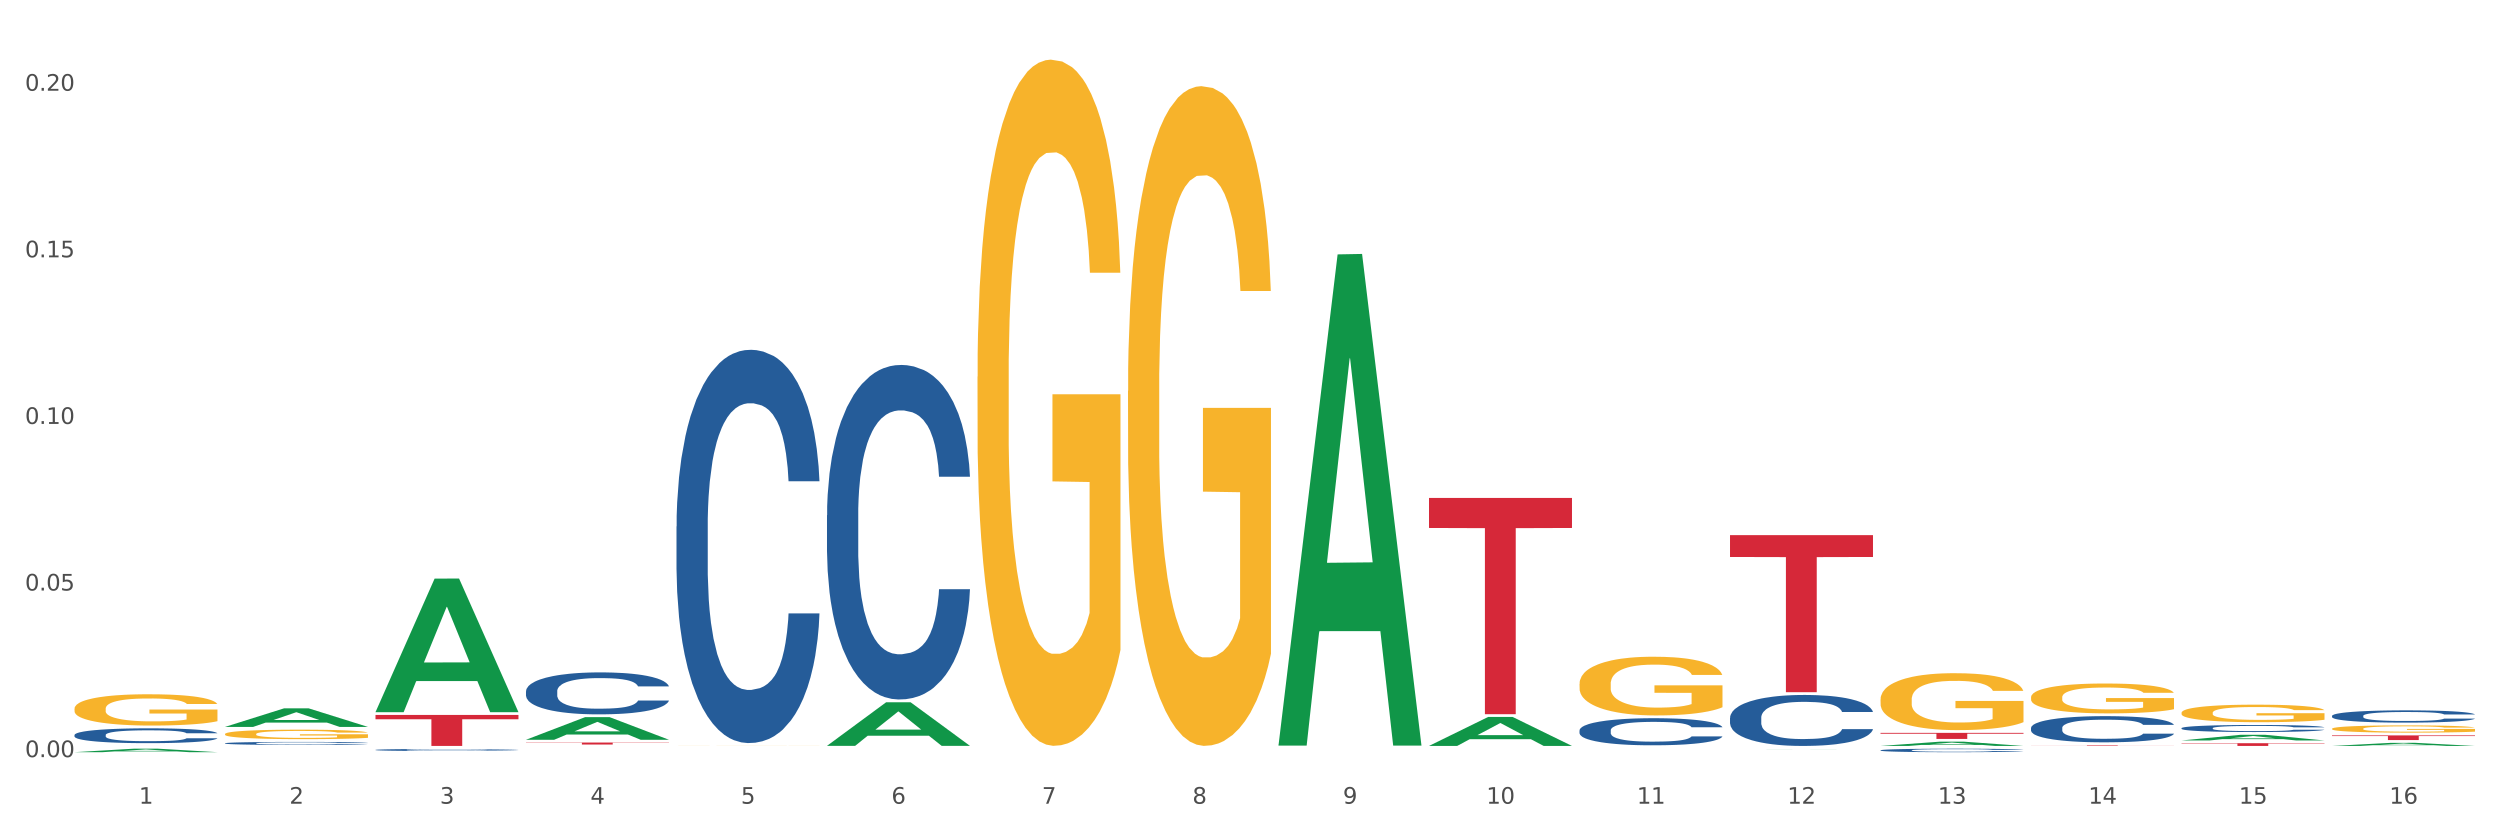 <?xml version="1.0" encoding="utf-8" standalone="no"?>
<!DOCTYPE svg PUBLIC "-//W3C//DTD SVG 1.1//EN"
  "http://www.w3.org/Graphics/SVG/1.1/DTD/svg11.dtd">
<svg xmlns:xlink="http://www.w3.org/1999/xlink" width="1080pt" height="360pt" viewBox="0 0 1080 360" xmlns="http://www.w3.org/2000/svg" version="1.1">
 <rect x="0" y="0" width="1080" height="360" fill="#333333" stroke="none"/>
 <defs>
  <style type="text/css">*{stroke-linejoin: round; stroke-linecap: butt}</style>
 </defs>
 <g id="figure_1">
  <g id="patch_1">
   <path d="M 0 360 
L 1080 360 
L 1080 0 
L 0 0 
z
" style="fill: #ffffff; stroke: #ffffff; stroke-linejoin: miter"/>
  </g>
  <g id="axes_1">
   <g id="matplotlib.axis_1">
    <g id="xtick_1">
     <g id="text_1">
      <!-- 1 -->
      <g style="fill: #4d4d4d" transform="translate(60.004 347.204) scale(0.096 -0.096)">
       <defs>
        <path id="DejaVuSans-31" d="M 794 531 
L 1825 531 
L 1825 4091 
L 703 3866 
L 703 4441 
L 1819 4666 
L 2450 4666 
L 2450 531 
L 3481 531 
L 3481 0 
L 794 0 
L 794 531 
z
" transform="scale(0.016)"/>
       </defs>
       <use xlink:href="#DejaVuSans-31"/>
      </g>
     </g>
    </g>
    <g id="xtick_2">
     <g id="text_2">
      <!-- 2 -->
      <g style="fill: #4d4d4d" transform="translate(125.021 347.204) scale(0.096 -0.096)">
       <defs>
        <path id="DejaVuSans-32" d="M 1228 531 
L 3431 531 
L 3431 0 
L 469 0 
L 469 531 
Q 828 903 1448 1529 
Q 2069 2156 2228 2338 
Q 2531 2678 2651 2914 
Q 2772 3150 2772 3378 
Q 2772 3750 2511 3984 
Q 2250 4219 1831 4219 
Q 1534 4219 1204 4116 
Q 875 4013 500 3803 
L 500 4441 
Q 881 4594 1212 4672 
Q 1544 4750 1819 4750 
Q 2544 4750 2975 4387 
Q 3406 4025 3406 3419 
Q 3406 3131 3298 2873 
Q 3191 2616 2906 2266 
Q 2828 2175 2409 1742 
Q 1991 1309 1228 531 
z
" transform="scale(0.016)"/>
       </defs>
       <use xlink:href="#DejaVuSans-32"/>
      </g>
     </g>
    </g>
    <g id="xtick_3">
     <g id="text_3">
      <!-- 3 -->
      <g style="fill: #4d4d4d" transform="translate(190.039 347.204) scale(0.096 -0.096)">
       <defs>
        <path id="DejaVuSans-33" d="M 2597 2516 
Q 3050 2419 3304 2112 
Q 3559 1806 3559 1356 
Q 3559 666 3084 287 
Q 2609 -91 1734 -91 
Q 1441 -91 1130 -33 
Q 819 25 488 141 
L 488 750 
Q 750 597 1062 519 
Q 1375 441 1716 441 
Q 2309 441 2620 675 
Q 2931 909 2931 1356 
Q 2931 1769 2642 2001 
Q 2353 2234 1838 2234 
L 1294 2234 
L 1294 2753 
L 1863 2753 
Q 2328 2753 2575 2939 
Q 2822 3125 2822 3475 
Q 2822 3834 2567 4026 
Q 2313 4219 1838 4219 
Q 1578 4219 1281 4162 
Q 984 4106 628 3988 
L 628 4550 
Q 988 4650 1302 4700 
Q 1616 4750 1894 4750 
Q 2613 4750 3031 4423 
Q 3450 4097 3450 3541 
Q 3450 3153 3228 2886 
Q 3006 2619 2597 2516 
z
" transform="scale(0.016)"/>
       </defs>
       <use xlink:href="#DejaVuSans-33"/>
      </g>
     </g>
    </g>
    <g id="xtick_4">
     <g id="text_4">
      <!-- 4 -->
      <g style="fill: #4d4d4d" transform="translate(255.056 347.204) scale(0.096 -0.096)">
       <defs>
        <path id="DejaVuSans-34" d="M 2419 4116 
L 825 1625 
L 2419 1625 
L 2419 4116 
z
M 2253 4666 
L 3047 4666 
L 3047 1625 
L 3713 1625 
L 3713 1100 
L 3047 1100 
L 3047 0 
L 2419 0 
L 2419 1100 
L 313 1100 
L 313 1709 
L 2253 4666 
z
" transform="scale(0.016)"/>
       </defs>
       <use xlink:href="#DejaVuSans-34"/>
      </g>
     </g>
    </g>
    <g id="xtick_5">
     <g id="text_5">
      <!-- 5 -->
      <g style="fill: #4d4d4d" transform="translate(320.073 347.204) scale(0.096 -0.096)">
       <defs>
        <path id="DejaVuSans-35" d="M 691 4666 
L 3169 4666 
L 3169 4134 
L 1269 4134 
L 1269 2991 
Q 1406 3038 1543 3061 
Q 1681 3084 1819 3084 
Q 2600 3084 3056 2656 
Q 3513 2228 3513 1497 
Q 3513 744 3044 326 
Q 2575 -91 1722 -91 
Q 1428 -91 1123 -41 
Q 819 9 494 109 
L 494 744 
Q 775 591 1075 516 
Q 1375 441 1709 441 
Q 2250 441 2565 725 
Q 2881 1009 2881 1497 
Q 2881 1984 2565 2268 
Q 2250 2553 1709 2553 
Q 1456 2553 1204 2497 
Q 953 2441 691 2322 
L 691 4666 
z
" transform="scale(0.016)"/>
       </defs>
       <use xlink:href="#DejaVuSans-35"/>
      </g>
     </g>
    </g>
    <g id="xtick_6">
     <g id="text_6">
      <!-- 6 -->
      <g style="fill: #4d4d4d" transform="translate(385.09 347.204) scale(0.096 -0.096)">
       <defs>
        <path id="DejaVuSans-36" d="M 2113 2584 
Q 1688 2584 1439 2293 
Q 1191 2003 1191 1497 
Q 1191 994 1439 701 
Q 1688 409 2113 409 
Q 2538 409 2786 701 
Q 3034 994 3034 1497 
Q 3034 2003 2786 2293 
Q 2538 2584 2113 2584 
z
M 3366 4563 
L 3366 3988 
Q 3128 4100 2886 4159 
Q 2644 4219 2406 4219 
Q 1781 4219 1451 3797 
Q 1122 3375 1075 2522 
Q 1259 2794 1537 2939 
Q 1816 3084 2150 3084 
Q 2853 3084 3261 2657 
Q 3669 2231 3669 1497 
Q 3669 778 3244 343 
Q 2819 -91 2113 -91 
Q 1303 -91 875 529 
Q 447 1150 447 2328 
Q 447 3434 972 4092 
Q 1497 4750 2381 4750 
Q 2619 4750 2861 4703 
Q 3103 4656 3366 4563 
z
" transform="scale(0.016)"/>
       </defs>
       <use xlink:href="#DejaVuSans-36"/>
      </g>
     </g>
    </g>
    <g id="xtick_7">
     <g id="text_7">
      <!-- 7 -->
      <g style="fill: #4d4d4d" transform="translate(450.108 347.204) scale(0.096 -0.096)">
       <defs>
        <path id="DejaVuSans-37" d="M 525 4666 
L 3525 4666 
L 3525 4397 
L 1831 0 
L 1172 0 
L 2766 4134 
L 525 4134 
L 525 4666 
z
" transform="scale(0.016)"/>
       </defs>
       <use xlink:href="#DejaVuSans-37"/>
      </g>
     </g>
    </g>
    <g id="xtick_8">
     <g id="text_8">
      <!-- 8 -->
      <g style="fill: #4d4d4d" transform="translate(515.125 347.204) scale(0.096 -0.096)">
       <defs>
        <path id="DejaVuSans-38" d="M 2034 2216 
Q 1584 2216 1326 1975 
Q 1069 1734 1069 1313 
Q 1069 891 1326 650 
Q 1584 409 2034 409 
Q 2484 409 2743 651 
Q 3003 894 3003 1313 
Q 3003 1734 2745 1975 
Q 2488 2216 2034 2216 
z
M 1403 2484 
Q 997 2584 770 2862 
Q 544 3141 544 3541 
Q 544 4100 942 4425 
Q 1341 4750 2034 4750 
Q 2731 4750 3128 4425 
Q 3525 4100 3525 3541 
Q 3525 3141 3298 2862 
Q 3072 2584 2669 2484 
Q 3125 2378 3379 2068 
Q 3634 1759 3634 1313 
Q 3634 634 3220 271 
Q 2806 -91 2034 -91 
Q 1263 -91 848 271 
Q 434 634 434 1313 
Q 434 1759 690 2068 
Q 947 2378 1403 2484 
z
M 1172 3481 
Q 1172 3119 1398 2916 
Q 1625 2713 2034 2713 
Q 2441 2713 2670 2916 
Q 2900 3119 2900 3481 
Q 2900 3844 2670 4047 
Q 2441 4250 2034 4250 
Q 1625 4250 1398 4047 
Q 1172 3844 1172 3481 
z
" transform="scale(0.016)"/>
       </defs>
       <use xlink:href="#DejaVuSans-38"/>
      </g>
     </g>
    </g>
    <g id="xtick_9">
     <g id="text_9">
      <!-- 9 -->
      <g style="fill: #4d4d4d" transform="translate(580.142 347.204) scale(0.096 -0.096)">
       <defs>
        <path id="DejaVuSans-39" d="M 703 97 
L 703 672 
Q 941 559 1184 500 
Q 1428 441 1663 441 
Q 2288 441 2617 861 
Q 2947 1281 2994 2138 
Q 2813 1869 2534 1725 
Q 2256 1581 1919 1581 
Q 1219 1581 811 2004 
Q 403 2428 403 3163 
Q 403 3881 828 4315 
Q 1253 4750 1959 4750 
Q 2769 4750 3195 4129 
Q 3622 3509 3622 2328 
Q 3622 1225 3098 567 
Q 2575 -91 1691 -91 
Q 1453 -91 1209 -44 
Q 966 3 703 97 
z
M 1959 2075 
Q 2384 2075 2632 2365 
Q 2881 2656 2881 3163 
Q 2881 3666 2632 3958 
Q 2384 4250 1959 4250 
Q 1534 4250 1286 3958 
Q 1038 3666 1038 3163 
Q 1038 2656 1286 2365 
Q 1534 2075 1959 2075 
z
" transform="scale(0.016)"/>
       </defs>
       <use xlink:href="#DejaVuSans-39"/>
      </g>
     </g>
    </g>
    <g id="xtick_10">
     <g id="text_10">
      <!-- 10 -->
      <g style="fill: #4d4d4d" transform="translate(642.105 347.204) scale(0.096 -0.096)">
       <defs>
        <path id="DejaVuSans-30" d="M 2034 4250 
Q 1547 4250 1301 3770 
Q 1056 3291 1056 2328 
Q 1056 1369 1301 889 
Q 1547 409 2034 409 
Q 2525 409 2770 889 
Q 3016 1369 3016 2328 
Q 3016 3291 2770 3770 
Q 2525 4250 2034 4250 
z
M 2034 4750 
Q 2819 4750 3233 4129 
Q 3647 3509 3647 2328 
Q 3647 1150 3233 529 
Q 2819 -91 2034 -91 
Q 1250 -91 836 529 
Q 422 1150 422 2328 
Q 422 3509 836 4129 
Q 1250 4750 2034 4750 
z
" transform="scale(0.016)"/>
       </defs>
       <use xlink:href="#DejaVuSans-31"/>
       <use xlink:href="#DejaVuSans-30" transform="translate(63.623 0)"/>
      </g>
     </g>
    </g>
    <g id="xtick_11">
     <g id="text_11">
      <!-- 11 -->
      <g style="fill: #4d4d4d" transform="translate(707.123 347.204) scale(0.096 -0.096)">
       <use xlink:href="#DejaVuSans-31"/>
       <use xlink:href="#DejaVuSans-31" transform="translate(63.623 0)"/>
      </g>
     </g>
    </g>
    <g id="xtick_12">
     <g id="text_12">
      <!-- 12 -->
      <g style="fill: #4d4d4d" transform="translate(772.14 347.204) scale(0.096 -0.096)">
       <use xlink:href="#DejaVuSans-31"/>
       <use xlink:href="#DejaVuSans-32" transform="translate(63.623 0)"/>
      </g>
     </g>
    </g>
    <g id="xtick_13">
     <g id="text_13">
      <!-- 13 -->
      <g style="fill: #4d4d4d" transform="translate(837.157 347.204) scale(0.096 -0.096)">
       <use xlink:href="#DejaVuSans-31"/>
       <use xlink:href="#DejaVuSans-33" transform="translate(63.623 0)"/>
      </g>
     </g>
    </g>
    <g id="xtick_14">
     <g id="text_14">
      <!-- 14 -->
      <g style="fill: #4d4d4d" transform="translate(902.174 347.204) scale(0.096 -0.096)">
       <use xlink:href="#DejaVuSans-31"/>
       <use xlink:href="#DejaVuSans-34" transform="translate(63.623 0)"/>
      </g>
     </g>
    </g>
    <g id="xtick_15">
     <g id="text_15">
      <!-- 15 -->
      <g style="fill: #4d4d4d" transform="translate(967.192 347.204) scale(0.096 -0.096)">
       <use xlink:href="#DejaVuSans-31"/>
       <use xlink:href="#DejaVuSans-35" transform="translate(63.623 0)"/>
      </g>
     </g>
    </g>
    <g id="xtick_16">
     <g id="text_16">
      <!-- 16 -->
      <g style="fill: #4d4d4d" transform="translate(1032.209 347.204) scale(0.096 -0.096)">
       <use xlink:href="#DejaVuSans-31"/>
       <use xlink:href="#DejaVuSans-36" transform="translate(63.623 0)"/>
      </g>
     </g>
    </g>
    <g id="xtick_17"/>
    <g id="xtick_18"/>
    <g id="xtick_19"/>
    <g id="xtick_20"/>
    <g id="xtick_21"/>
    <g id="xtick_22"/>
    <g id="xtick_23"/>
    <g id="xtick_24"/>
    <g id="xtick_25"/>
    <g id="xtick_26"/>
    <g id="xtick_27"/>
    <g id="xtick_28"/>
    <g id="xtick_29"/>
    <g id="xtick_30"/>
    <g id="xtick_31"/>
   </g>
   <g id="matplotlib.axis_2">
    <g id="ytick_1">
     <g id="text_17">
      <!-- 0.00 -->
      <g style="fill: #4d4d4d" transform="translate(10.8 327.083) scale(0.096 -0.096)">
       <defs>
        <path id="DejaVuSans-2e" d="M 684 794 
L 1344 794 
L 1344 0 
L 684 0 
L 684 794 
z
" transform="scale(0.016)"/>
       </defs>
       <use xlink:href="#DejaVuSans-30"/>
       <use xlink:href="#DejaVuSans-2e" transform="translate(63.623 0)"/>
       <use xlink:href="#DejaVuSans-30" transform="translate(95.41 0)"/>
       <use xlink:href="#DejaVuSans-30" transform="translate(159.033 0)"/>
      </g>
     </g>
    </g>
    <g id="ytick_2">
     <g id="text_18">
      <!-- 0.05 -->
      <g style="fill: #4d4d4d" transform="translate(10.8 255.11) scale(0.096 -0.096)">
       <use xlink:href="#DejaVuSans-30"/>
       <use xlink:href="#DejaVuSans-2e" transform="translate(63.623 0)"/>
       <use xlink:href="#DejaVuSans-30" transform="translate(95.41 0)"/>
       <use xlink:href="#DejaVuSans-35" transform="translate(159.033 0)"/>
      </g>
     </g>
    </g>
    <g id="ytick_3">
     <g id="text_19">
      <!-- 0.10 -->
      <g style="fill: #4d4d4d" transform="translate(10.8 183.138) scale(0.096 -0.096)">
       <use xlink:href="#DejaVuSans-30"/>
       <use xlink:href="#DejaVuSans-2e" transform="translate(63.623 0)"/>
       <use xlink:href="#DejaVuSans-31" transform="translate(95.41 0)"/>
       <use xlink:href="#DejaVuSans-30" transform="translate(159.033 0)"/>
      </g>
     </g>
    </g>
    <g id="ytick_4">
     <g id="text_20">
      <!-- 0.15 -->
      <g style="fill: #4d4d4d" transform="translate(10.8 111.166) scale(0.096 -0.096)">
       <use xlink:href="#DejaVuSans-30"/>
       <use xlink:href="#DejaVuSans-2e" transform="translate(63.623 0)"/>
       <use xlink:href="#DejaVuSans-31" transform="translate(95.41 0)"/>
       <use xlink:href="#DejaVuSans-35" transform="translate(159.033 0)"/>
      </g>
     </g>
    </g>
    <g id="ytick_5">
     <g id="text_21">
      <!-- 0.20 -->
      <g style="fill: #4d4d4d" transform="translate(10.8 39.194) scale(0.096 -0.096)">
       <use xlink:href="#DejaVuSans-30"/>
       <use xlink:href="#DejaVuSans-2e" transform="translate(63.623 0)"/>
       <use xlink:href="#DejaVuSans-32" transform="translate(95.41 0)"/>
       <use xlink:href="#DejaVuSans-30" transform="translate(159.033 0)"/>
      </g>
     </g>
    </g>
    <g id="ytick_6"/>
    <g id="ytick_7"/>
    <g id="ytick_8"/>
    <g id="ytick_9"/>
   </g>
   <g id="PolyCollection_1">
    <path d="M 32.175 324.939 
L 32.239 324.938 
L 57.709 323.437 
L 68.28 323.435 
L 93.941 324.942 
L 81.715 324.942 
L 76.176 324.591 
L 49.877 324.591 
L 49.686 324.597 
L 44.337 324.942 
L 32.175 324.942 
L 32.175 324.939 
L 53.188 324.382 
L 72.864 324.38 
L 63.122 323.756 
L 62.995 323.754 
L 62.867 323.758 
L 53.125 324.38 
L 53.188 324.382 
L 32.175 324.939 
z
" clip-path="url(#p66588956e8)" style="fill: #109648"/>
    <path d="M 97.192 314.013 
L 97.256 314.006 
L 122.727 305.998 
L 133.297 305.99 
L 158.959 314.029 
L 146.733 314.029 
L 141.193 312.157 
L 114.894 312.157 
L 114.703 312.187 
L 109.354 314.029 
L 97.192 314.029 
L 97.192 314.013 
L 118.206 311.04 
L 137.882 311.032 
L 128.139 307.703 
L 128.012 307.688 
L 127.884 307.711 
L 118.142 311.032 
L 118.206 311.04 
L 97.192 314.013 
z
" clip-path="url(#p66588956e8)" style="fill: #109648"/>
    <path d="M 617.33 322.221 
L 617.394 322.209 
L 642.865 309.725 
L 653.435 309.713 
L 679.097 322.245 
L 666.871 322.245 
L 661.331 319.327 
L 635.032 319.327 
L 634.841 319.374 
L 629.492 322.245 
L 617.33 322.245 
L 617.33 322.221 
L 638.343 317.585 
L 658.02 317.573 
L 648.277 312.384 
L 648.15 312.361 
L 648.022 312.396 
L 638.28 317.573 
L 638.343 317.585 
L 617.33 322.221 
z
" clip-path="url(#p66588956e8)" style="fill: #109648"/>
    <path d="M 747.365 323.834 
L 747.428 323.834 
L 772.899 323.8 
L 783.469 323.8 
L 809.131 323.834 
L 796.905 323.834 
L 791.365 323.826 
L 765.067 323.826 
L 764.876 323.826 
L 759.527 323.834 
L 747.365 323.834 
L 747.365 323.834 
L 768.378 323.821 
L 788.054 323.821 
L 778.312 323.808 
L 778.184 323.807 
L 778.057 323.808 
L 768.314 323.821 
L 768.378 323.821 
L 747.365 323.834 
z
" clip-path="url(#p66588956e8)" style="fill: #109648"/>
    <path d="M 812.382 322.241 
L 812.446 322.239 
L 837.916 320.412 
L 848.487 320.41 
L 874.148 322.245 
L 861.922 322.245 
L 856.382 321.817 
L 830.084 321.817 
L 829.893 321.824 
L 824.544 322.245 
L 812.382 322.245 
L 812.382 322.241 
L 833.395 321.563 
L 853.071 321.561 
L 843.329 320.801 
L 843.201 320.798 
L 843.074 320.803 
L 833.332 321.561 
L 833.395 321.563 
L 812.382 322.241 
z
" clip-path="url(#p66588956e8)" style="fill: #109648"/>
    <path d="M 942.416 319.877 
L 942.48 319.874 
L 967.951 317.432 
L 978.521 317.43 
L 1004.183 319.881 
L 991.957 319.881 
L 986.417 319.311 
L 960.118 319.311 
L 959.927 319.32 
L 954.579 319.881 
L 942.416 319.881 
L 942.416 319.877 
L 963.43 318.97 
L 983.106 318.968 
L 973.363 317.952 
L 973.236 317.948 
L 973.109 317.955 
L 963.366 318.968 
L 963.43 318.97 
L 942.416 319.877 
z
" clip-path="url(#p66588956e8)" style="fill: #109648"/>
    <path d="M 227.227 319.566 
L 227.29 319.557 
L 252.761 309.806 
L 263.331 309.797 
L 288.993 319.584 
L 276.767 319.584 
L 271.227 317.305 
L 244.929 317.305 
L 244.738 317.342 
L 239.389 319.584 
L 227.227 319.584 
L 227.227 319.566 
L 248.24 315.945 
L 267.916 315.936 
L 258.174 311.883 
L 258.046 311.864 
L 257.919 311.892 
L 248.176 315.936 
L 248.24 315.945 
L 227.227 319.566 
z
" clip-path="url(#p66588956e8)" style="fill: #109648"/>
    <path d="M 162.209 307.559 
L 162.273 307.505 
L 187.744 249.969 
L 198.314 249.914 
L 223.976 307.667 
L 211.75 307.667 
L 206.21 294.219 
L 179.912 294.219 
L 179.721 294.436 
L 174.372 307.667 
L 162.209 307.667 
L 162.209 307.559 
L 183.223 286.193 
L 202.899 286.139 
L 193.156 262.224 
L 193.029 262.116 
L 192.902 262.278 
L 183.159 286.139 
L 183.223 286.193 
L 162.209 307.559 
z
" clip-path="url(#p66588956e8)" style="fill: #109648"/>
    <path d="M 357.261 322.175 
L 357.325 322.158 
L 382.796 303.388 
L 393.366 303.37 
L 419.028 322.211 
L 406.802 322.211 
L 401.262 317.823 
L 374.963 317.823 
L 374.772 317.894 
L 369.423 322.211 
L 357.261 322.211 
L 357.261 322.175 
L 378.275 315.205 
L 397.951 315.187 
L 388.208 307.386 
L 388.081 307.35 
L 387.953 307.403 
L 378.211 315.187 
L 378.275 315.205 
L 357.261 322.175 
z
" clip-path="url(#p66588956e8)" style="fill: #109648"/>
    <path d="M 552.313 321.711 
L 552.377 321.512 
L 577.847 109.897 
L 588.418 109.698 
L 614.079 322.11 
L 601.853 322.11 
L 596.314 272.647 
L 570.015 272.647 
L 569.824 273.445 
L 564.475 322.11 
L 552.313 322.11 
L 552.313 321.711 
L 573.326 243.129 
L 593.002 242.929 
L 583.26 154.973 
L 583.132 154.574 
L 583.005 155.172 
L 573.263 242.929 
L 573.326 243.129 
L 552.313 321.711 
z
" clip-path="url(#p66588956e8)" style="fill: #109648"/>
    <path d="M 682.347 295.428 
L 682.42 295.405 
L 682.42 294.57 
L 682.566 293.852 
L 683.295 292.114 
L 684.389 290.677 
L 685.191 289.913 
L 685.994 289.287 
L 686.942 288.661 
L 688.108 288.013 
L 690.223 287.063 
L 691.536 286.576 
L 693.14 286.066 
L 696.057 285.325 
L 698.172 284.908 
L 700.36 284.56 
L 703.933 284.143 
L 706.266 283.957 
L 708.746 283.818 
L 711.736 283.726 
L 713.996 283.703 
L 718.955 283.772 
L 723.185 283.981 
L 725.227 284.143 
L 727.852 284.421 
L 729.237 284.606 
L 731.498 284.977 
L 733.832 285.464 
L 735.436 285.881 
L 737.842 286.669 
L 739.665 287.456 
L 741.343 288.43 
L 742.218 289.102 
L 742.874 289.727 
L 743.457 290.446 
L 744.041 291.581 
L 730.915 291.581 
L 730.404 290.77 
L 729.602 290.005 
L 728.435 289.264 
L 727.414 288.8 
L 725.664 288.221 
L 724.06 287.85 
L 722.383 287.572 
L 720.341 287.341 
L 718.736 287.225 
L 716.476 287.132 
L 712.027 287.155 
L 709.037 287.341 
L 706.996 287.572 
L 705.683 287.781 
L 704.516 288.013 
L 703.204 288.337 
L 701.672 288.824 
L 700.578 289.264 
L 699.484 289.82 
L 698.609 290.376 
L 697.807 291.025 
L 697.151 291.72 
L 696.64 292.438 
L 696.203 293.319 
L 695.838 294.779 
L 695.838 297.953 
L 695.984 298.672 
L 696.349 299.622 
L 696.786 300.34 
L 697.516 301.198 
L 698.172 301.777 
L 699.412 302.611 
L 700.797 303.306 
L 701.891 303.746 
L 702.985 304.117 
L 704.881 304.627 
L 706.996 305.044 
L 708.819 305.299 
L 711.298 305.531 
L 712.975 305.623 
L 714.434 305.67 
L 718.007 305.67 
L 720.559 305.6 
L 723.403 305.438 
L 725.591 305.23 
L 727.414 304.975 
L 729.456 304.558 
L 730.769 304.164 
L 730.769 299.321 
L 714.726 299.297 
L 714.726 296.077 
L 744.114 296.077 
L 744.114 305.531 
L 742.874 306.017 
L 741.489 306.458 
L 740.03 306.852 
L 737.842 307.338 
L 735.217 307.802 
L 732.884 308.126 
L 730.404 308.404 
L 727.487 308.659 
L 723.695 308.891 
L 721.362 308.983 
L 718.445 309.053 
L 715.017 309.076 
L 712.027 309.03 
L 709.11 308.914 
L 706.048 308.705 
L 703.058 308.404 
L 700.797 308.103 
L 698.536 307.732 
L 696.13 307.245 
L 694.234 306.782 
L 692.776 306.365 
L 691.171 305.832 
L 689.421 305.137 
L 688.108 304.511 
L 686.942 303.862 
L 685.702 303.028 
L 684.827 302.31 
L 683.952 301.406 
L 683.441 300.734 
L 682.858 299.691 
L 682.42 298.232 
L 682.347 295.428 
z
" clip-path="url(#p66588956e8)" style="fill: #f7b32b"/>
    <path d="M 487.296 168.917 
L 487.369 168.657 
L 487.369 159.286 
L 487.514 151.218 
L 488.244 131.697 
L 489.338 115.559 
L 490.14 106.97 
L 490.942 99.942 
L 491.89 92.914 
L 493.057 85.627 
L 495.171 74.955 
L 496.484 69.489 
L 498.088 63.763 
L 501.005 55.434 
L 503.12 50.749 
L 505.308 46.845 
L 508.881 42.159 
L 511.215 40.077 
L 513.694 38.516 
L 516.684 37.474 
L 518.945 37.214 
L 523.903 37.995 
L 528.133 40.337 
L 530.175 42.159 
L 532.8 45.283 
L 534.186 47.365 
L 536.446 51.53 
L 538.78 56.996 
L 540.384 61.681 
L 542.791 70.53 
L 544.614 79.38 
L 546.291 90.312 
L 547.166 97.86 
L 547.822 104.887 
L 548.406 112.956 
L 548.989 125.71 
L 535.863 125.71 
L 535.352 116.6 
L 534.55 108.011 
L 533.383 99.682 
L 532.363 94.476 
L 530.612 87.969 
L 529.008 83.805 
L 527.331 80.681 
L 525.289 78.078 
L 523.685 76.777 
L 521.424 75.736 
L 516.976 75.996 
L 513.986 78.078 
L 511.944 80.681 
L 510.631 83.024 
L 509.464 85.627 
L 508.152 89.271 
L 506.62 94.736 
L 505.527 99.682 
L 504.433 105.929 
L 503.558 112.175 
L 502.756 119.463 
L 502.099 127.272 
L 501.589 135.34 
L 501.151 145.231 
L 500.787 161.629 
L 500.787 197.288 
L 500.932 205.356 
L 501.297 216.028 
L 501.735 224.097 
L 502.464 233.727 
L 503.12 240.234 
L 504.36 249.604 
L 505.745 257.413 
L 506.839 262.358 
L 507.933 266.523 
L 509.829 272.249 
L 511.944 276.934 
L 513.767 279.797 
L 516.246 282.4 
L 517.924 283.441 
L 519.382 283.962 
L 522.955 283.962 
L 525.508 283.181 
L 528.352 281.359 
L 530.539 279.016 
L 532.363 276.153 
L 534.404 271.468 
L 535.717 267.043 
L 535.717 212.644 
L 519.674 212.384 
L 519.674 176.205 
L 549.062 176.205 
L 549.062 282.4 
L 547.822 287.866 
L 546.437 292.811 
L 544.978 297.236 
L 542.791 302.702 
L 540.165 307.908 
L 537.832 311.552 
L 535.352 314.675 
L 532.435 317.538 
L 528.643 320.141 
L 526.31 321.182 
L 523.393 321.963 
L 519.966 322.223 
L 516.976 321.703 
L 514.059 320.401 
L 510.996 318.059 
L 508.006 314.675 
L 505.745 311.291 
L 503.485 307.127 
L 501.078 301.661 
L 499.182 296.455 
L 497.724 291.77 
L 496.119 285.784 
L 494.369 277.975 
L 493.057 270.948 
L 491.89 263.66 
L 490.65 254.289 
L 489.775 246.221 
L 488.9 236.07 
L 488.39 228.522 
L 487.806 216.809 
L 487.369 200.411 
L 487.296 168.917 
z
" clip-path="url(#p66588956e8)" style="fill: #f7b32b"/>
    <path d="M 422.278 162.747 
L 422.351 162.477 
L 422.351 152.731 
L 422.497 144.338 
L 423.226 124.033 
L 424.32 107.248 
L 425.122 98.314 
L 425.925 91.005 
L 426.873 83.695 
L 428.039 76.115 
L 430.154 65.015 
L 431.467 59.33 
L 433.071 53.374 
L 435.988 44.71 
L 438.103 39.837 
L 440.291 35.776 
L 443.864 30.903 
L 446.197 28.738 
L 448.677 27.113 
L 451.667 26.03 
L 453.927 25.759 
L 458.886 26.572 
L 463.116 29.008 
L 465.158 30.903 
L 467.783 34.152 
L 469.168 36.318 
L 471.429 40.65 
L 473.763 46.335 
L 475.367 51.208 
L 477.773 60.413 
L 479.596 69.617 
L 481.274 80.988 
L 482.149 88.839 
L 482.805 96.149 
L 483.389 104.541 
L 483.972 117.807 
L 470.846 117.807 
L 470.335 108.331 
L 469.533 99.397 
L 468.366 90.734 
L 467.345 85.319 
L 465.595 78.551 
L 463.991 74.22 
L 462.314 70.971 
L 460.272 68.264 
L 458.667 66.91 
L 456.407 65.827 
L 451.958 66.098 
L 448.969 68.264 
L 446.927 70.971 
L 445.614 73.407 
L 444.447 76.115 
L 443.135 79.905 
L 441.603 85.59 
L 440.509 90.734 
L 439.416 97.231 
L 438.54 103.729 
L 437.738 111.309 
L 437.082 119.431 
L 436.571 127.824 
L 436.134 138.111 
L 435.769 155.167 
L 435.769 192.257 
L 435.915 200.649 
L 436.28 211.749 
L 436.717 220.142 
L 437.447 230.159 
L 438.103 236.927 
L 439.343 246.673 
L 440.728 254.795 
L 441.822 259.939 
L 442.916 264.27 
L 444.812 270.226 
L 446.927 275.099 
L 448.75 278.077 
L 451.229 280.785 
L 452.906 281.867 
L 454.365 282.409 
L 457.938 282.409 
L 460.49 281.597 
L 463.334 279.702 
L 465.522 277.265 
L 467.345 274.287 
L 469.387 269.414 
L 470.7 264.812 
L 470.7 208.23 
L 454.657 207.959 
L 454.657 170.328 
L 484.045 170.328 
L 484.045 280.785 
L 482.805 286.47 
L 481.42 291.614 
L 479.961 296.216 
L 477.773 301.901 
L 475.148 307.316 
L 472.815 311.106 
L 470.335 314.355 
L 467.418 317.333 
L 463.626 320.04 
L 461.293 321.123 
L 458.376 321.935 
L 454.948 322.206 
L 451.958 321.664 
L 449.041 320.311 
L 445.979 317.874 
L 442.989 314.355 
L 440.728 310.835 
L 438.468 306.504 
L 436.061 300.818 
L 434.165 295.404 
L 432.707 290.531 
L 431.102 284.304 
L 429.352 276.182 
L 428.039 268.873 
L 426.873 261.292 
L 425.633 251.546 
L 424.758 243.153 
L 423.883 232.595 
L 423.372 224.744 
L 422.789 212.561 
L 422.351 195.505 
L 422.278 162.747 
z
" clip-path="url(#p66588956e8)" style="fill: #f7b32b"/>
    <path d="M 292.244 322.22 
L 292.317 322.22 
L 292.317 322.218 
L 292.463 322.217 
L 293.192 322.214 
L 294.286 322.211 
L 295.088 322.21 
L 295.89 322.209 
L 296.838 322.208 
L 298.005 322.206 
L 300.12 322.205 
L 301.432 322.204 
L 303.037 322.203 
L 305.954 322.201 
L 308.068 322.201 
L 310.256 322.2 
L 313.829 322.199 
L 316.163 322.199 
L 318.642 322.199 
L 321.632 322.199 
L 323.893 322.199 
L 328.852 322.199 
L 333.081 322.199 
L 335.123 322.199 
L 337.748 322.2 
L 339.134 322.2 
L 341.395 322.201 
L 343.728 322.202 
L 345.332 322.203 
L 347.739 322.204 
L 349.562 322.205 
L 351.239 322.207 
L 352.114 322.208 
L 352.771 322.209 
L 353.354 322.211 
L 353.937 322.213 
L 340.811 322.213 
L 340.301 322.211 
L 339.499 322.21 
L 338.332 322.209 
L 337.311 322.208 
L 335.561 322.207 
L 333.956 322.206 
L 332.279 322.206 
L 330.237 322.205 
L 328.633 322.205 
L 326.372 322.205 
L 321.924 322.205 
L 318.934 322.205 
L 316.892 322.206 
L 315.58 322.206 
L 314.413 322.206 
L 313.1 322.207 
L 311.569 322.208 
L 310.475 322.209 
L 309.381 322.21 
L 308.506 322.211 
L 307.704 322.212 
L 307.047 322.213 
L 306.537 322.214 
L 306.099 322.216 
L 305.735 322.219 
L 305.735 322.224 
L 305.881 322.226 
L 306.245 322.227 
L 306.683 322.229 
L 307.412 322.23 
L 308.068 322.231 
L 309.308 322.233 
L 310.694 322.234 
L 311.788 322.235 
L 312.881 322.236 
L 314.777 322.237 
L 316.892 322.237 
L 318.715 322.238 
L 321.195 322.238 
L 322.872 322.238 
L 324.33 322.238 
L 327.904 322.238 
L 330.456 322.238 
L 333.3 322.238 
L 335.488 322.238 
L 337.311 322.237 
L 339.353 322.236 
L 340.665 322.236 
L 340.665 322.227 
L 324.622 322.227 
L 324.622 322.221 
L 354.01 322.221 
L 354.01 322.238 
L 352.771 322.239 
L 351.385 322.24 
L 349.927 322.241 
L 347.739 322.241 
L 345.114 322.242 
L 342.78 322.243 
L 340.301 322.243 
L 337.384 322.244 
L 333.592 322.244 
L 331.258 322.244 
L 328.341 322.245 
L 324.914 322.245 
L 321.924 322.245 
L 319.007 322.244 
L 315.944 322.244 
L 312.954 322.243 
L 310.694 322.243 
L 308.433 322.242 
L 306.027 322.241 
L 304.131 322.24 
L 302.672 322.24 
L 301.068 322.239 
L 299.318 322.237 
L 298.005 322.236 
L 296.838 322.235 
L 295.598 322.234 
L 294.723 322.232 
L 293.848 322.231 
L 293.338 322.229 
L 292.754 322.228 
L 292.317 322.225 
L 292.244 322.22 
z
" clip-path="url(#p66588956e8)" style="fill: #f7b32b"/>
    <path d="M 97.192 317.111 
L 97.265 317.108 
L 97.265 316.973 
L 97.411 316.857 
L 98.14 316.577 
L 99.234 316.345 
L 100.036 316.221 
L 100.838 316.12 
L 101.786 316.019 
L 102.953 315.915 
L 105.068 315.761 
L 106.381 315.683 
L 107.985 315.601 
L 110.902 315.481 
L 113.017 315.414 
L 115.204 315.358 
L 118.778 315.29 
L 121.111 315.26 
L 123.591 315.238 
L 126.58 315.223 
L 128.841 315.219 
L 133.8 315.23 
L 138.03 315.264 
L 140.071 315.29 
L 142.697 315.335 
L 144.082 315.365 
L 146.343 315.425 
L 148.676 315.503 
L 150.281 315.571 
L 152.687 315.698 
L 154.51 315.825 
L 156.188 315.982 
L 157.063 316.09 
L 157.719 316.191 
L 158.302 316.307 
L 158.886 316.491 
L 145.759 316.491 
L 145.249 316.36 
L 144.447 316.236 
L 143.28 316.117 
L 142.259 316.042 
L 140.509 315.948 
L 138.905 315.889 
L 137.227 315.844 
L 135.185 315.806 
L 133.581 315.788 
L 131.321 315.773 
L 126.872 315.776 
L 123.882 315.806 
L 121.84 315.844 
L 120.528 315.877 
L 119.361 315.915 
L 118.048 315.967 
L 116.517 316.046 
L 115.423 316.117 
L 114.329 316.206 
L 113.454 316.296 
L 112.652 316.401 
L 111.996 316.513 
L 111.485 316.629 
L 111.048 316.771 
L 110.683 317.007 
L 110.683 317.519 
L 110.829 317.635 
L 111.194 317.788 
L 111.631 317.904 
L 112.36 318.042 
L 113.017 318.136 
L 114.256 318.27 
L 115.642 318.383 
L 116.736 318.454 
L 117.83 318.514 
L 119.726 318.596 
L 121.84 318.663 
L 123.664 318.704 
L 126.143 318.742 
L 127.82 318.757 
L 129.279 318.764 
L 132.852 318.764 
L 135.404 318.753 
L 138.248 318.727 
L 140.436 318.693 
L 142.259 318.652 
L 144.301 318.585 
L 145.614 318.521 
L 145.614 317.739 
L 129.57 317.736 
L 129.57 317.216 
L 158.959 317.216 
L 158.959 318.742 
L 157.719 318.82 
L 156.333 318.891 
L 154.875 318.955 
L 152.687 319.033 
L 150.062 319.108 
L 147.728 319.16 
L 145.249 319.205 
L 142.332 319.246 
L 138.54 319.284 
L 136.206 319.299 
L 133.289 319.31 
L 129.862 319.314 
L 126.872 319.306 
L 123.955 319.288 
L 120.892 319.254 
L 117.903 319.205 
L 115.642 319.157 
L 113.381 319.097 
L 110.975 319.018 
L 109.079 318.944 
L 107.62 318.876 
L 106.016 318.79 
L 104.266 318.678 
L 102.953 318.577 
L 101.786 318.472 
L 100.547 318.338 
L 99.672 318.222 
L 98.797 318.076 
L 98.286 317.968 
L 97.703 317.799 
L 97.265 317.564 
L 97.192 317.111 
z
" clip-path="url(#p66588956e8)" style="fill: #f7b32b"/>
    <path d="M 32.175 306.171 
L 32.248 306.158 
L 32.248 305.714 
L 32.394 305.331 
L 33.123 304.405 
L 34.217 303.639 
L 35.019 303.232 
L 35.821 302.899 
L 36.769 302.565 
L 37.936 302.219 
L 40.051 301.713 
L 41.363 301.454 
L 42.968 301.182 
L 45.885 300.787 
L 47.999 300.565 
L 50.187 300.38 
L 53.76 300.157 
L 56.094 300.058 
L 58.573 299.984 
L 61.563 299.935 
L 63.824 299.923 
L 68.783 299.96 
L 73.012 300.071 
L 75.054 300.157 
L 77.679 300.305 
L 79.065 300.404 
L 81.326 300.602 
L 83.659 300.861 
L 85.263 301.083 
L 87.67 301.503 
L 89.493 301.923 
L 91.17 302.442 
L 92.045 302.8 
L 92.702 303.133 
L 93.285 303.516 
L 93.868 304.121 
L 80.742 304.121 
L 80.232 303.689 
L 79.43 303.281 
L 78.263 302.886 
L 77.242 302.639 
L 75.492 302.331 
L 73.887 302.133 
L 72.21 301.985 
L 70.168 301.861 
L 68.564 301.8 
L 66.303 301.75 
L 61.855 301.763 
L 58.865 301.861 
L 56.823 301.985 
L 55.511 302.096 
L 54.344 302.219 
L 53.031 302.392 
L 51.5 302.652 
L 50.406 302.886 
L 49.312 303.183 
L 48.437 303.479 
L 47.635 303.825 
L 46.979 304.195 
L 46.468 304.578 
L 46.031 305.047 
L 45.666 305.825 
L 45.666 307.517 
L 45.812 307.899 
L 46.176 308.406 
L 46.614 308.789 
L 47.343 309.245 
L 47.999 309.554 
L 49.239 309.999 
L 50.625 310.369 
L 51.719 310.604 
L 52.812 310.801 
L 54.708 311.073 
L 56.823 311.295 
L 58.646 311.431 
L 61.126 311.555 
L 62.803 311.604 
L 64.261 311.629 
L 67.835 311.629 
L 70.387 311.592 
L 73.231 311.505 
L 75.419 311.394 
L 77.242 311.258 
L 79.284 311.036 
L 80.596 310.826 
L 80.596 308.245 
L 64.553 308.233 
L 64.553 306.517 
L 93.941 306.517 
L 93.941 311.555 
L 92.702 311.814 
L 91.316 312.048 
L 89.858 312.258 
L 87.67 312.518 
L 85.045 312.765 
L 82.711 312.937 
L 80.232 313.086 
L 77.315 313.221 
L 73.523 313.345 
L 71.189 313.394 
L 68.272 313.431 
L 64.845 313.444 
L 61.855 313.419 
L 58.938 313.357 
L 55.875 313.246 
L 52.885 313.086 
L 50.625 312.925 
L 48.364 312.728 
L 45.958 312.468 
L 44.062 312.221 
L 42.603 311.999 
L 40.999 311.715 
L 39.249 311.345 
L 37.936 311.011 
L 36.769 310.665 
L 35.529 310.221 
L 34.654 309.838 
L 33.779 309.357 
L 33.269 308.998 
L 32.685 308.443 
L 32.248 307.665 
L 32.175 306.171 
z
" clip-path="url(#p66588956e8)" style="fill: #f7b32b"/>
    <path d="M 877.399 301.24 
L 877.472 301.228 
L 877.472 300.804 
L 877.618 300.438 
L 878.347 299.554 
L 879.441 298.823 
L 880.243 298.434 
L 881.045 298.116 
L 881.993 297.798 
L 883.16 297.468 
L 885.275 296.985 
L 886.588 296.737 
L 888.192 296.478 
L 891.109 296.101 
L 893.224 295.888 
L 895.411 295.712 
L 898.985 295.499 
L 901.318 295.405 
L 903.798 295.334 
L 906.787 295.287 
L 909.048 295.275 
L 914.007 295.311 
L 918.236 295.417 
L 920.278 295.499 
L 922.904 295.641 
L 924.289 295.735 
L 926.55 295.924 
L 928.883 296.171 
L 930.488 296.383 
L 932.894 296.784 
L 934.717 297.185 
L 936.394 297.68 
L 937.27 298.022 
L 937.926 298.34 
L 938.509 298.706 
L 939.093 299.283 
L 925.966 299.283 
L 925.456 298.871 
L 924.654 298.482 
L 923.487 298.104 
L 922.466 297.869 
L 920.716 297.574 
L 919.111 297.385 
L 917.434 297.244 
L 915.392 297.126 
L 913.788 297.067 
L 911.527 297.02 
L 907.079 297.032 
L 904.089 297.126 
L 902.047 297.244 
L 900.735 297.35 
L 899.568 297.468 
L 898.255 297.633 
L 896.724 297.88 
L 895.63 298.104 
L 894.536 298.387 
L 893.661 298.67 
L 892.859 299 
L 892.203 299.354 
L 891.692 299.719 
L 891.255 300.167 
L 890.89 300.91 
L 890.89 302.525 
L 891.036 302.89 
L 891.4 303.373 
L 891.838 303.739 
L 892.567 304.175 
L 893.224 304.47 
L 894.463 304.894 
L 895.849 305.248 
L 896.943 305.471 
L 898.037 305.66 
L 899.933 305.919 
L 902.047 306.132 
L 903.87 306.261 
L 906.35 306.379 
L 908.027 306.426 
L 909.486 306.45 
L 913.059 306.45 
L 915.611 306.414 
L 918.455 306.332 
L 920.643 306.226 
L 922.466 306.096 
L 924.508 305.884 
L 925.82 305.684 
L 925.82 303.22 
L 909.777 303.208 
L 909.777 301.57 
L 939.166 301.57 
L 939.166 306.379 
L 937.926 306.627 
L 936.54 306.851 
L 935.082 307.051 
L 932.894 307.299 
L 930.269 307.534 
L 927.935 307.699 
L 925.456 307.841 
L 922.539 307.97 
L 918.747 308.088 
L 916.413 308.135 
L 913.496 308.171 
L 910.069 308.183 
L 907.079 308.159 
L 904.162 308.1 
L 901.099 307.994 
L 898.109 307.841 
L 895.849 307.687 
L 893.588 307.499 
L 891.182 307.251 
L 889.286 307.016 
L 887.827 306.803 
L 886.223 306.532 
L 884.473 306.179 
L 883.16 305.86 
L 881.993 305.53 
L 880.754 305.106 
L 879.879 304.741 
L 879.003 304.281 
L 878.493 303.939 
L 877.91 303.409 
L 877.472 302.666 
L 877.399 301.24 
z
" clip-path="url(#p66588956e8)" style="fill: #f7b32b"/>
    <path d="M 812.382 302.185 
L 812.455 302.162 
L 812.455 301.354 
L 812.601 300.657 
L 813.33 298.973 
L 814.424 297.58 
L 815.226 296.839 
L 816.028 296.233 
L 816.976 295.626 
L 818.143 294.998 
L 820.258 294.077 
L 821.57 293.605 
L 823.175 293.111 
L 826.092 292.392 
L 828.206 291.988 
L 830.394 291.651 
L 833.967 291.247 
L 836.301 291.067 
L 838.78 290.932 
L 841.77 290.842 
L 844.031 290.82 
L 848.99 290.887 
L 853.219 291.09 
L 855.261 291.247 
L 857.886 291.516 
L 859.272 291.696 
L 861.532 292.055 
L 863.866 292.527 
L 865.47 292.931 
L 867.877 293.695 
L 869.7 294.459 
L 871.377 295.402 
L 872.252 296.053 
L 872.909 296.66 
L 873.492 297.356 
L 874.075 298.456 
L 860.949 298.456 
L 860.439 297.67 
L 859.636 296.929 
L 858.47 296.21 
L 857.449 295.761 
L 855.699 295.2 
L 854.094 294.84 
L 852.417 294.571 
L 850.375 294.346 
L 848.771 294.234 
L 846.51 294.144 
L 842.062 294.167 
L 839.072 294.346 
L 837.03 294.571 
L 835.717 294.773 
L 834.551 294.998 
L 833.238 295.312 
L 831.707 295.784 
L 830.613 296.21 
L 829.519 296.749 
L 828.644 297.288 
L 827.842 297.917 
L 827.185 298.591 
L 826.675 299.287 
L 826.237 300.141 
L 825.873 301.556 
L 825.873 304.633 
L 826.019 305.329 
L 826.383 306.25 
L 826.821 306.946 
L 827.55 307.777 
L 828.206 308.339 
L 829.446 309.147 
L 830.832 309.821 
L 831.925 310.248 
L 833.019 310.607 
L 834.915 311.101 
L 837.03 311.506 
L 838.853 311.753 
L 841.333 311.977 
L 843.01 312.067 
L 844.468 312.112 
L 848.042 312.112 
L 850.594 312.045 
L 853.438 311.888 
L 855.626 311.685 
L 857.449 311.438 
L 859.491 311.034 
L 860.803 310.652 
L 860.803 305.958 
L 844.76 305.936 
L 844.76 302.814 
L 874.148 302.814 
L 874.148 311.977 
L 872.909 312.449 
L 871.523 312.876 
L 870.065 313.258 
L 867.877 313.729 
L 865.252 314.178 
L 862.918 314.493 
L 860.439 314.762 
L 857.522 315.009 
L 853.73 315.234 
L 851.396 315.324 
L 848.479 315.391 
L 845.052 315.414 
L 842.062 315.369 
L 839.145 315.257 
L 836.082 315.054 
L 833.092 314.762 
L 830.832 314.47 
L 828.571 314.111 
L 826.164 313.639 
L 824.268 313.19 
L 822.81 312.786 
L 821.206 312.269 
L 819.455 311.596 
L 818.143 310.989 
L 816.976 310.36 
L 815.736 309.552 
L 814.861 308.855 
L 813.986 307.979 
L 813.476 307.328 
L 812.892 306.317 
L 812.455 304.902 
L 812.382 302.185 
z
" clip-path="url(#p66588956e8)" style="fill: #f7b32b"/>
    <path d="M 1007.434 314.815 
L 1007.507 314.812 
L 1007.507 314.708 
L 1007.652 314.62 
L 1008.382 314.404 
L 1009.475 314.227 
L 1010.278 314.132 
L 1011.08 314.054 
L 1012.028 313.977 
L 1013.195 313.897 
L 1015.309 313.779 
L 1016.622 313.719 
L 1018.226 313.656 
L 1021.143 313.564 
L 1023.258 313.512 
L 1025.446 313.469 
L 1029.019 313.418 
L 1031.353 313.395 
L 1033.832 313.378 
L 1036.822 313.366 
L 1039.083 313.363 
L 1044.041 313.372 
L 1048.271 313.398 
L 1050.313 313.418 
L 1052.938 313.452 
L 1054.324 313.475 
L 1056.584 313.521 
L 1058.918 313.581 
L 1060.522 313.633 
L 1062.929 313.73 
L 1064.752 313.828 
L 1066.429 313.948 
L 1067.304 314.032 
L 1067.96 314.109 
L 1068.544 314.198 
L 1069.127 314.338 
L 1056.001 314.338 
L 1055.49 314.238 
L 1054.688 314.143 
L 1053.521 314.052 
L 1052.5 313.994 
L 1050.75 313.923 
L 1049.146 313.877 
L 1047.469 313.842 
L 1045.427 313.814 
L 1043.823 313.799 
L 1041.562 313.788 
L 1037.114 313.791 
L 1034.124 313.814 
L 1032.082 313.842 
L 1030.769 313.868 
L 1029.602 313.897 
L 1028.29 313.937 
L 1026.758 313.997 
L 1025.665 314.052 
L 1024.571 314.12 
L 1023.696 314.189 
L 1022.893 314.27 
L 1022.237 314.356 
L 1021.727 314.445 
L 1021.289 314.554 
L 1020.925 314.734 
L 1020.925 315.127 
L 1021.07 315.216 
L 1021.435 315.334 
L 1021.873 315.423 
L 1022.602 315.529 
L 1023.258 315.601 
L 1024.498 315.704 
L 1025.883 315.79 
L 1026.977 315.844 
L 1028.071 315.89 
L 1029.967 315.953 
L 1032.082 316.005 
L 1033.905 316.037 
L 1036.384 316.065 
L 1038.062 316.077 
L 1039.52 316.082 
L 1043.093 316.082 
L 1045.646 316.074 
L 1048.49 316.054 
L 1050.677 316.028 
L 1052.5 315.996 
L 1054.542 315.945 
L 1055.855 315.896 
L 1055.855 315.296 
L 1039.812 315.294 
L 1039.812 314.895 
L 1069.2 314.895 
L 1069.2 316.065 
L 1067.96 316.125 
L 1066.575 316.18 
L 1065.116 316.229 
L 1062.929 316.289 
L 1060.303 316.346 
L 1057.97 316.386 
L 1055.49 316.421 
L 1052.573 316.452 
L 1048.781 316.481 
L 1046.448 316.493 
L 1043.531 316.501 
L 1040.103 316.504 
L 1037.114 316.498 
L 1034.197 316.484 
L 1031.134 316.458 
L 1028.144 316.421 
L 1025.883 316.384 
L 1023.623 316.338 
L 1021.216 316.277 
L 1019.32 316.22 
L 1017.862 316.168 
L 1016.257 316.103 
L 1014.507 316.016 
L 1013.195 315.939 
L 1012.028 315.859 
L 1010.788 315.755 
L 1009.913 315.667 
L 1009.038 315.555 
L 1008.527 315.471 
L 1007.944 315.342 
L 1007.507 315.162 
L 1007.434 314.815 
z
" clip-path="url(#p66588956e8)" style="fill: #f7b32b"/>
    <path d="M 942.416 307.918 
L 942.489 307.911 
L 942.489 307.661 
L 942.635 307.447 
L 943.364 306.927 
L 944.458 306.498 
L 945.26 306.27 
L 946.063 306.083 
L 947.011 305.896 
L 948.177 305.702 
L 950.292 305.418 
L 951.605 305.272 
L 953.209 305.12 
L 956.126 304.899 
L 958.241 304.774 
L 960.429 304.67 
L 964.002 304.545 
L 966.335 304.49 
L 968.815 304.448 
L 971.805 304.421 
L 974.065 304.414 
L 979.024 304.435 
L 983.254 304.497 
L 985.296 304.545 
L 987.921 304.628 
L 989.306 304.684 
L 991.567 304.795 
L 993.901 304.94 
L 995.505 305.065 
L 997.911 305.3 
L 999.734 305.536 
L 1001.412 305.826 
L 1002.287 306.027 
L 1002.943 306.214 
L 1003.526 306.429 
L 1004.11 306.768 
L 990.984 306.768 
L 990.473 306.526 
L 989.671 306.297 
L 988.504 306.076 
L 987.483 305.937 
L 985.733 305.764 
L 984.129 305.653 
L 982.451 305.57 
L 980.41 305.501 
L 978.805 305.466 
L 976.545 305.439 
L 972.096 305.446 
L 969.106 305.501 
L 967.065 305.57 
L 965.752 305.633 
L 964.585 305.702 
L 963.273 305.799 
L 961.741 305.944 
L 960.647 306.076 
L 959.553 306.242 
L 958.678 306.408 
L 957.876 306.602 
L 957.22 306.81 
L 956.709 307.024 
L 956.272 307.287 
L 955.907 307.724 
L 955.907 308.672 
L 956.053 308.887 
L 956.418 309.171 
L 956.855 309.385 
L 957.585 309.642 
L 958.241 309.815 
L 959.481 310.064 
L 960.866 310.272 
L 961.96 310.403 
L 963.054 310.514 
L 964.95 310.666 
L 967.065 310.791 
L 968.888 310.867 
L 971.367 310.937 
L 973.044 310.964 
L 974.503 310.978 
L 978.076 310.978 
L 980.628 310.957 
L 983.472 310.909 
L 985.66 310.847 
L 987.483 310.77 
L 989.525 310.646 
L 990.838 310.528 
L 990.838 309.081 
L 974.795 309.074 
L 974.795 308.111 
L 1004.183 308.111 
L 1004.183 310.937 
L 1002.943 311.082 
L 1001.558 311.214 
L 1000.099 311.331 
L 997.911 311.477 
L 995.286 311.615 
L 992.953 311.712 
L 990.473 311.795 
L 987.556 311.871 
L 983.764 311.941 
L 981.431 311.968 
L 978.514 311.989 
L 975.086 311.996 
L 972.096 311.982 
L 969.179 311.947 
L 966.117 311.885 
L 963.127 311.795 
L 960.866 311.705 
L 958.605 311.594 
L 956.199 311.449 
L 954.303 311.31 
L 952.844 311.186 
L 951.24 311.027 
L 949.49 310.819 
L 948.177 310.632 
L 947.011 310.438 
L 945.771 310.189 
L 944.896 309.974 
L 944.021 309.704 
L 943.51 309.503 
L 942.927 309.192 
L 942.489 308.755 
L 942.416 307.918 
z
" clip-path="url(#p66588956e8)" style="fill: #f7b32b"/>
    <path d="M 1007.434 322.242 
L 1007.497 322.241 
L 1032.968 320.905 
L 1043.538 320.904 
L 1069.2 322.245 
L 1056.974 322.245 
L 1051.434 321.932 
L 1025.136 321.932 
L 1024.945 321.937 
L 1019.596 322.245 
L 1007.434 322.245 
L 1007.434 322.242 
L 1028.447 321.746 
L 1048.123 321.745 
L 1038.38 321.19 
L 1038.253 321.187 
L 1038.126 321.191 
L 1028.383 321.745 
L 1028.447 321.746 
L 1007.434 322.242 
z
" clip-path="url(#p66588956e8)" style="fill: #109648"/>
    <path d="M 32.175 317.516 
L 32.248 317.51 
L 32.248 317.346 
L 32.467 317.123 
L 33.27 316.713 
L 34.292 316.403 
L 36.045 316.04 
L 36.994 315.888 
L 38.235 315.718 
L 40.79 315.443 
L 43.711 315.208 
L 45.755 315.08 
L 47.288 314.998 
L 50.72 314.851 
L 52.691 314.787 
L 54.735 314.734 
L 56.487 314.699 
L 59.408 314.658 
L 61.744 314.64 
L 64.445 314.634 
L 66.709 314.64 
L 69.702 314.664 
L 74.083 314.734 
L 75.762 314.775 
L 78.025 314.845 
L 80.362 314.939 
L 82.26 315.033 
L 84.45 315.167 
L 86.713 315.343 
L 88.904 315.566 
L 90.437 315.771 
L 91.678 315.987 
L 92.773 316.251 
L 93.576 316.538 
L 93.941 316.778 
L 80.581 316.778 
L 80.216 316.561 
L 79.485 316.327 
L 78.755 316.169 
L 77.952 316.04 
L 76.711 315.894 
L 75.616 315.8 
L 73.791 315.689 
L 72.111 315.618 
L 70.724 315.577 
L 69.045 315.542 
L 65.468 315.507 
L 62.912 315.507 
L 61.306 315.519 
L 59.335 315.548 
L 57.655 315.589 
L 55.684 315.659 
L 54.151 315.735 
L 52.618 315.835 
L 51.742 315.905 
L 50.427 316.034 
L 49.551 316.139 
L 48.383 316.321 
L 47.726 316.45 
L 46.558 316.784 
L 46.047 317.03 
L 45.828 317.199 
L 45.682 317.387 
L 45.682 318.3 
L 46.12 318.71 
L 46.485 318.886 
L 47.069 319.085 
L 48.164 319.343 
L 49.77 319.595 
L 51.45 319.776 
L 52.837 319.887 
L 54.151 319.969 
L 55.465 320.034 
L 57.071 320.092 
L 58.386 320.127 
L 60.357 320.163 
L 62.693 320.18 
L 64.518 320.18 
L 68.242 320.151 
L 69.921 320.122 
L 71.527 320.081 
L 73.28 320.016 
L 74.667 319.946 
L 75.47 319.893 
L 76.784 319.782 
L 77.806 319.665 
L 78.682 319.53 
L 79.266 319.413 
L 79.923 319.237 
L 80.435 319.038 
L 80.581 318.933 
L 93.941 318.933 
L 93.649 319.144 
L 93.138 319.349 
L 92.116 319.624 
L 91.313 319.782 
L 90.072 319.975 
L 88.758 320.139 
L 86.932 320.321 
L 85.253 320.455 
L 83.501 320.573 
L 81.603 320.678 
L 78.171 320.824 
L 76.93 320.865 
L 74.302 320.936 
L 72.257 320.977 
L 69.264 321.018 
L 66.198 321.041 
L 62.985 321.047 
L 60.138 321.035 
L 56.998 321 
L 55.027 320.965 
L 52.837 320.912 
L 50.281 320.83 
L 47.872 320.731 
L 45.609 320.614 
L 43.492 320.479 
L 41.52 320.327 
L 38.965 320.075 
L 37.067 319.829 
L 35.679 319.6 
L 34.73 319.407 
L 33.781 319.161 
L 33.27 318.991 
L 32.467 318.581 
L 32.175 318.201 
L 32.175 317.516 
z
" clip-path="url(#p66588956e8)" style="fill: #255c99"/>
    <path d="M 97.192 321.088 
L 97.265 321.087 
L 97.265 321.054 
L 97.484 321.009 
L 98.287 320.926 
L 99.31 320.863 
L 101.062 320.789 
L 102.011 320.758 
L 103.252 320.724 
L 105.807 320.668 
L 108.728 320.621 
L 110.772 320.595 
L 112.305 320.578 
L 115.737 320.548 
L 117.708 320.535 
L 119.752 320.525 
L 121.505 320.517 
L 124.425 320.509 
L 126.761 320.506 
L 129.463 320.504 
L 131.726 320.506 
L 134.719 320.51 
L 139.1 320.525 
L 140.779 320.533 
L 143.042 320.547 
L 145.379 320.566 
L 147.277 320.585 
L 149.467 320.612 
L 151.731 320.648 
L 153.921 320.693 
L 155.454 320.735 
L 156.695 320.779 
L 157.79 320.832 
L 158.594 320.89 
L 158.959 320.939 
L 145.598 320.939 
L 145.233 320.895 
L 144.503 320.847 
L 143.773 320.815 
L 142.969 320.789 
L 141.728 320.76 
L 140.633 320.741 
L 138.808 320.718 
L 137.129 320.704 
L 135.741 320.696 
L 134.062 320.688 
L 130.485 320.681 
L 127.929 320.681 
L 126.323 320.684 
L 124.352 320.69 
L 122.673 320.698 
L 120.701 320.712 
L 119.168 320.728 
L 117.635 320.748 
L 116.759 320.762 
L 115.445 320.788 
L 114.569 320.809 
L 113.4 320.846 
L 112.743 320.872 
L 111.575 320.94 
L 111.064 320.99 
L 110.845 321.024 
L 110.699 321.062 
L 110.699 321.248 
L 111.137 321.331 
L 111.502 321.366 
L 112.086 321.407 
L 113.181 321.459 
L 114.788 321.51 
L 116.467 321.547 
L 117.854 321.569 
L 119.168 321.586 
L 120.482 321.599 
L 122.089 321.611 
L 123.403 321.618 
L 125.374 321.625 
L 127.71 321.629 
L 129.536 321.629 
L 133.259 321.623 
L 134.938 321.617 
L 136.545 321.608 
L 138.297 321.595 
L 139.684 321.581 
L 140.487 321.57 
L 141.801 321.548 
L 142.823 321.524 
L 143.7 321.497 
L 144.284 321.473 
L 144.941 321.437 
L 145.452 321.397 
L 145.598 321.376 
L 158.959 321.376 
L 158.667 321.418 
L 158.156 321.46 
L 157.133 321.516 
L 156.33 321.548 
L 155.089 321.587 
L 153.775 321.62 
L 151.95 321.657 
L 150.27 321.684 
L 148.518 321.708 
L 146.62 321.729 
L 143.188 321.759 
L 141.947 321.767 
L 139.319 321.782 
L 137.275 321.79 
L 134.281 321.798 
L 131.215 321.803 
L 128.002 321.804 
L 125.155 321.802 
L 122.016 321.795 
L 120.044 321.788 
L 117.854 321.777 
L 115.299 321.76 
L 112.889 321.74 
L 110.626 321.716 
L 108.509 321.689 
L 106.538 321.658 
L 103.982 321.607 
L 102.084 321.557 
L 100.697 321.511 
L 99.748 321.472 
L 98.798 321.422 
L 98.287 321.388 
L 97.484 321.304 
L 97.192 321.227 
L 97.192 321.088 
z
" clip-path="url(#p66588956e8)" style="fill: #255c99"/>
    <path d="M 162.209 323.95 
L 162.282 323.949 
L 162.282 323.927 
L 162.502 323.896 
L 163.305 323.84 
L 164.327 323.797 
L 166.079 323.747 
L 167.028 323.727 
L 168.269 323.703 
L 170.825 323.665 
L 173.745 323.633 
L 175.789 323.615 
L 177.323 323.604 
L 180.754 323.584 
L 182.725 323.575 
L 184.77 323.568 
L 186.522 323.563 
L 189.442 323.558 
L 191.778 323.555 
L 194.48 323.554 
L 196.743 323.555 
L 199.737 323.558 
L 204.117 323.568 
L 205.796 323.574 
L 208.06 323.583 
L 210.396 323.596 
L 212.294 323.609 
L 214.485 323.628 
L 216.748 323.652 
L 218.938 323.682 
L 220.471 323.71 
L 221.713 323.74 
L 222.808 323.776 
L 223.611 323.816 
L 223.976 323.849 
L 210.615 323.849 
L 210.25 323.819 
L 209.52 323.787 
L 208.79 323.765 
L 207.987 323.747 
L 206.746 323.727 
L 205.65 323.714 
L 203.825 323.699 
L 202.146 323.69 
L 200.759 323.684 
L 199.079 323.679 
L 195.502 323.674 
L 192.947 323.674 
L 191.34 323.676 
L 189.369 323.68 
L 187.69 323.685 
L 185.719 323.695 
L 184.185 323.706 
L 182.652 323.719 
L 181.776 323.729 
L 180.462 323.747 
L 179.586 323.761 
L 178.418 323.786 
L 177.761 323.804 
L 176.592 323.85 
L 176.081 323.883 
L 175.862 323.907 
L 175.716 323.932 
L 175.716 324.058 
L 176.154 324.114 
L 176.519 324.138 
L 177.104 324.166 
L 178.199 324.201 
L 179.805 324.236 
L 181.484 324.261 
L 182.871 324.276 
L 184.185 324.287 
L 185.5 324.296 
L 187.106 324.304 
L 188.42 324.309 
L 190.391 324.314 
L 192.728 324.316 
L 194.553 324.316 
L 198.276 324.312 
L 199.956 324.308 
L 201.562 324.303 
L 203.314 324.294 
L 204.701 324.284 
L 205.504 324.277 
L 206.819 324.261 
L 207.841 324.245 
L 208.717 324.227 
L 209.301 324.211 
L 209.958 324.187 
L 210.469 324.159 
L 210.615 324.145 
L 223.976 324.145 
L 223.684 324.174 
L 223.173 324.202 
L 222.151 324.24 
L 221.348 324.261 
L 220.106 324.288 
L 218.792 324.311 
L 216.967 324.336 
L 215.288 324.354 
L 213.535 324.37 
L 211.637 324.385 
L 208.206 324.405 
L 206.965 324.41 
L 204.336 324.42 
L 202.292 324.426 
L 199.299 324.431 
L 196.232 324.434 
L 193.02 324.435 
L 190.172 324.434 
L 187.033 324.429 
L 185.062 324.424 
L 182.871 324.417 
L 180.316 324.405 
L 177.907 324.392 
L 175.643 324.376 
L 173.526 324.357 
L 171.555 324.336 
L 168.999 324.302 
L 167.101 324.268 
L 165.714 324.237 
L 164.765 324.21 
L 163.816 324.176 
L 163.305 324.153 
L 162.502 324.097 
L 162.209 324.044 
L 162.209 323.95 
z
" clip-path="url(#p66588956e8)" style="fill: #255c99"/>
    <path d="M 292.244 227.45 
L 292.317 227.295 
L 292.317 222.95 
L 292.536 217.055 
L 293.339 206.194 
L 294.361 197.971 
L 296.113 188.351 
L 297.063 184.317 
L 298.304 179.818 
L 300.859 172.525 
L 303.78 166.319 
L 305.824 162.906 
L 307.357 160.734 
L 310.788 156.855 
L 312.76 155.148 
L 314.804 153.752 
L 316.556 152.821 
L 319.477 151.735 
L 321.813 151.269 
L 324.514 151.114 
L 326.778 151.269 
L 329.771 151.89 
L 334.152 153.752 
L 335.831 154.838 
L 338.094 156.7 
L 340.431 159.182 
L 342.329 161.665 
L 344.519 165.233 
L 346.782 169.888 
L 348.973 175.784 
L 350.506 181.214 
L 351.747 186.955 
L 352.842 193.937 
L 353.645 201.539 
L 354.01 207.901 
L 340.65 207.901 
L 340.284 202.16 
L 339.554 195.954 
L 338.824 191.765 
L 338.021 188.351 
L 336.78 184.472 
L 335.685 181.99 
L 333.86 179.042 
L 332.18 177.18 
L 330.793 176.094 
L 329.114 175.163 
L 325.536 174.232 
L 322.981 174.232 
L 321.375 174.542 
L 319.404 175.318 
L 317.724 176.404 
L 315.753 178.266 
L 314.22 180.283 
L 312.687 182.921 
L 311.811 184.783 
L 310.496 188.196 
L 309.62 190.989 
L 308.452 195.799 
L 307.795 199.212 
L 306.627 208.056 
L 306.116 214.572 
L 305.897 219.072 
L 305.751 224.037 
L 305.751 248.241 
L 306.189 259.101 
L 306.554 263.756 
L 307.138 269.031 
L 308.233 275.858 
L 309.839 282.53 
L 311.519 287.339 
L 312.906 290.287 
L 314.22 292.46 
L 315.534 294.166 
L 317.14 295.718 
L 318.455 296.649 
L 320.426 297.58 
L 322.762 298.045 
L 324.587 298.045 
L 328.311 297.269 
L 329.99 296.494 
L 331.596 295.407 
L 333.349 293.701 
L 334.736 291.839 
L 335.539 290.442 
L 336.853 287.495 
L 337.875 284.391 
L 338.751 280.823 
L 339.335 277.72 
L 339.992 273.065 
L 340.504 267.79 
L 340.65 264.997 
L 354.01 264.997 
L 353.718 270.583 
L 353.207 276.013 
L 352.185 283.305 
L 351.382 287.495 
L 350.141 292.615 
L 348.827 296.959 
L 347.001 301.769 
L 345.322 305.337 
L 343.57 308.44 
L 341.672 311.233 
L 338.24 315.112 
L 336.999 316.198 
L 334.371 318.06 
L 332.326 319.146 
L 329.333 320.232 
L 326.267 320.853 
L 323.054 321.008 
L 320.207 320.698 
L 317.067 319.767 
L 315.096 318.836 
L 312.906 317.439 
L 310.35 315.267 
L 307.941 312.63 
L 305.678 309.526 
L 303.561 305.958 
L 301.589 301.924 
L 299.034 295.252 
L 297.136 288.736 
L 295.748 282.685 
L 294.799 277.565 
L 293.85 271.048 
L 293.339 266.549 
L 292.536 255.688 
L 292.244 245.603 
L 292.244 227.45 
z
" clip-path="url(#p66588956e8)" style="fill: #255c99"/>
    <path d="M 227.227 298.621 
L 227.3 298.604 
L 227.3 298.141 
L 227.519 297.511 
L 228.322 296.352 
L 229.344 295.474 
L 231.096 294.448 
L 232.045 294.017 
L 233.287 293.537 
L 235.842 292.759 
L 238.762 292.096 
L 240.807 291.732 
L 242.34 291.5 
L 245.771 291.086 
L 247.743 290.904 
L 249.787 290.755 
L 251.539 290.656 
L 254.459 290.54 
L 256.796 290.49 
L 259.497 290.474 
L 261.76 290.49 
L 264.754 290.556 
L 269.134 290.755 
L 270.814 290.871 
L 273.077 291.07 
L 275.413 291.335 
L 277.312 291.6 
L 279.502 291.981 
L 281.765 292.477 
L 283.955 293.107 
L 285.489 293.686 
L 286.73 294.299 
L 287.825 295.044 
L 288.628 295.855 
L 288.993 296.534 
L 275.632 296.534 
L 275.267 295.922 
L 274.537 295.259 
L 273.807 294.812 
L 273.004 294.448 
L 271.763 294.034 
L 270.668 293.769 
L 268.842 293.454 
L 267.163 293.256 
L 265.776 293.14 
L 264.097 293.04 
L 260.519 292.941 
L 257.964 292.941 
L 256.358 292.974 
L 254.386 293.057 
L 252.707 293.173 
L 250.736 293.371 
L 249.203 293.587 
L 247.669 293.868 
L 246.793 294.067 
L 245.479 294.431 
L 244.603 294.729 
L 243.435 295.243 
L 242.778 295.607 
L 241.61 296.551 
L 241.099 297.246 
L 240.88 297.727 
L 240.734 298.256 
L 240.734 300.84 
L 241.172 301.999 
L 241.537 302.496 
L 242.121 303.059 
L 243.216 303.787 
L 244.822 304.499 
L 246.501 305.013 
L 247.889 305.327 
L 249.203 305.559 
L 250.517 305.741 
L 252.123 305.907 
L 253.437 306.006 
L 255.409 306.105 
L 257.745 306.155 
L 259.57 306.155 
L 263.294 306.072 
L 264.973 305.99 
L 266.579 305.874 
L 268.331 305.691 
L 269.718 305.493 
L 270.522 305.344 
L 271.836 305.029 
L 272.858 304.698 
L 273.734 304.317 
L 274.318 303.986 
L 274.975 303.489 
L 275.486 302.926 
L 275.632 302.628 
L 288.993 302.628 
L 288.701 303.224 
L 288.19 303.804 
L 287.168 304.582 
L 286.365 305.029 
L 285.124 305.576 
L 283.809 306.039 
L 281.984 306.553 
L 280.305 306.933 
L 278.553 307.265 
L 276.654 307.563 
L 273.223 307.977 
L 271.982 308.093 
L 269.353 308.291 
L 267.309 308.407 
L 264.316 308.523 
L 261.249 308.589 
L 258.037 308.606 
L 255.19 308.573 
L 252.05 308.473 
L 250.079 308.374 
L 247.889 308.225 
L 245.333 307.993 
L 242.924 307.712 
L 240.661 307.381 
L 238.543 307 
L 236.572 306.569 
L 234.017 305.857 
L 232.118 305.162 
L 230.731 304.516 
L 229.782 303.969 
L 228.833 303.274 
L 228.322 302.794 
L 227.519 301.635 
L 227.227 300.558 
L 227.227 298.621 
z
" clip-path="url(#p66588956e8)" style="fill: #255c99"/>
    <path d="M 357.261 222.592 
L 357.334 222.46 
L 357.334 218.765 
L 357.553 213.749 
L 358.356 204.51 
L 359.378 197.515 
L 361.131 189.332 
L 362.08 185.901 
L 363.321 182.073 
L 365.876 175.87 
L 368.797 170.59 
L 370.841 167.687 
L 372.374 165.839 
L 375.806 162.539 
L 377.777 161.087 
L 379.821 159.9 
L 381.574 159.108 
L 384.494 158.184 
L 386.83 157.788 
L 389.532 157.656 
L 391.795 157.788 
L 394.788 158.316 
L 399.169 159.9 
L 400.848 160.824 
L 403.111 162.407 
L 405.448 164.519 
L 407.346 166.631 
L 409.536 169.667 
L 411.8 173.626 
L 413.99 178.641 
L 415.523 183.261 
L 416.764 188.144 
L 417.859 194.084 
L 418.663 200.551 
L 419.028 205.962 
L 405.667 205.962 
L 405.302 201.079 
L 404.572 195.799 
L 403.842 192.236 
L 403.038 189.332 
L 401.797 186.033 
L 400.702 183.921 
L 398.877 181.413 
L 397.198 179.829 
L 395.81 178.905 
L 394.131 178.114 
L 390.554 177.322 
L 387.998 177.322 
L 386.392 177.586 
L 384.421 178.246 
L 382.742 179.169 
L 380.77 180.753 
L 379.237 182.469 
L 377.704 184.713 
L 376.828 186.297 
L 375.514 189.2 
L 374.638 191.576 
L 373.469 195.668 
L 372.812 198.571 
L 371.644 206.094 
L 371.133 211.638 
L 370.914 215.465 
L 370.768 219.689 
L 370.768 240.278 
L 371.206 249.517 
L 371.571 253.477 
L 372.155 257.964 
L 373.25 263.772 
L 374.857 269.447 
L 376.536 273.539 
L 377.923 276.046 
L 379.237 277.894 
L 380.551 279.346 
L 382.158 280.666 
L 383.472 281.458 
L 385.443 282.25 
L 387.779 282.645 
L 389.605 282.645 
L 393.328 281.986 
L 395.007 281.326 
L 396.614 280.402 
L 398.366 278.95 
L 399.753 277.366 
L 400.556 276.178 
L 401.87 273.671 
L 402.892 271.031 
L 403.769 267.995 
L 404.353 265.355 
L 405.01 261.396 
L 405.521 256.908 
L 405.667 254.533 
L 419.028 254.533 
L 418.736 259.284 
L 418.224 263.904 
L 417.202 270.107 
L 416.399 273.671 
L 415.158 278.026 
L 413.844 281.722 
L 412.019 285.813 
L 410.339 288.849 
L 408.587 291.488 
L 406.689 293.864 
L 403.257 297.164 
L 402.016 298.088 
L 399.388 299.672 
L 397.344 300.595 
L 394.35 301.519 
L 391.284 302.047 
L 388.071 302.179 
L 385.224 301.915 
L 382.085 301.123 
L 380.113 300.331 
L 377.923 299.144 
L 375.368 297.296 
L 372.958 295.052 
L 370.695 292.412 
L 368.578 289.377 
L 366.606 285.945 
L 364.051 280.27 
L 362.153 274.726 
L 360.766 269.579 
L 359.817 265.223 
L 358.867 259.68 
L 358.356 255.853 
L 357.553 246.614 
L 357.261 238.035 
L 357.261 222.592 
z
" clip-path="url(#p66588956e8)" style="fill: #255c99"/>
    <path d="M 942.416 321.072 
L 1004.183 321.072 
L 1004.183 321.235 
L 979.886 321.236 
L 979.886 322.245 
L 966.567 322.245 
L 966.567 321.236 
L 942.416 321.235 
L 942.416 321.073 
L 942.416 321.072 
z
" clip-path="url(#p66588956e8)" style="fill: #d62839"/>
    <path d="M 617.33 215.096 
L 679.097 215.096 
L 679.097 228.08 
L 654.8 228.167 
L 654.8 308.523 
L 641.481 308.523 
L 641.481 228.167 
L 617.33 228.08 
L 617.33 215.184 
L 617.33 215.096 
z
" clip-path="url(#p66588956e8)" style="fill: #d62839"/>
    <path d="M 227.227 320.775 
L 288.993 320.775 
L 288.993 320.897 
L 264.696 320.898 
L 264.696 321.653 
L 251.377 321.653 
L 251.377 320.898 
L 227.227 320.897 
L 227.227 320.776 
L 227.227 320.775 
z
" clip-path="url(#p66588956e8)" style="fill: #d62839"/>
    <path d="M 162.209 308.858 
L 223.976 308.858 
L 223.976 310.718 
L 199.679 310.731 
L 199.679 322.245 
L 186.36 322.245 
L 186.36 310.731 
L 162.209 310.718 
L 162.209 308.87 
L 162.209 308.858 
z
" clip-path="url(#p66588956e8)" style="fill: #d62839"/>
    <path d="M 32.175 322.238 
L 93.941 322.238 
L 93.941 322.239 
L 69.645 322.239 
L 69.645 322.245 
L 56.325 322.245 
L 56.325 322.239 
L 32.175 322.239 
L 32.175 322.238 
L 32.175 322.238 
z
" clip-path="url(#p66588956e8)" style="fill: #d62839"/>
    <path d="M 682.347 315.525 
L 682.42 315.515 
L 682.42 315.215 
L 682.639 314.809 
L 683.443 314.061 
L 684.465 313.495 
L 686.217 312.832 
L 687.166 312.554 
L 688.407 312.244 
L 690.963 311.742 
L 693.883 311.314 
L 695.927 311.079 
L 697.46 310.929 
L 700.892 310.662 
L 702.863 310.545 
L 704.907 310.448 
L 706.66 310.384 
L 709.58 310.31 
L 711.916 310.277 
L 714.618 310.267 
L 716.881 310.277 
L 719.875 310.32 
L 724.255 310.448 
L 725.934 310.523 
L 728.198 310.652 
L 730.534 310.823 
L 732.432 310.994 
L 734.623 311.239 
L 736.886 311.56 
L 739.076 311.966 
L 740.609 312.34 
L 741.85 312.736 
L 742.946 313.217 
L 743.749 313.74 
L 744.114 314.179 
L 730.753 314.179 
L 730.388 313.783 
L 729.658 313.356 
L 728.928 313.067 
L 728.125 312.832 
L 726.883 312.565 
L 725.788 312.394 
L 723.963 312.191 
L 722.284 312.062 
L 720.897 311.988 
L 719.217 311.923 
L 715.64 311.859 
L 713.085 311.859 
L 711.478 311.881 
L 709.507 311.934 
L 707.828 312.009 
L 705.857 312.137 
L 704.323 312.276 
L 702.79 312.458 
L 701.914 312.586 
L 700.6 312.821 
L 699.724 313.014 
L 698.556 313.345 
L 697.899 313.58 
L 696.73 314.189 
L 696.219 314.638 
L 696 314.948 
L 695.854 315.29 
L 695.854 316.958 
L 696.292 317.706 
L 696.657 318.026 
L 697.241 318.39 
L 698.337 318.86 
L 699.943 319.32 
L 701.622 319.651 
L 703.009 319.854 
L 704.323 320.004 
L 705.638 320.121 
L 707.244 320.228 
L 708.558 320.292 
L 710.529 320.356 
L 712.866 320.389 
L 714.691 320.389 
L 718.414 320.335 
L 720.094 320.282 
L 721.7 320.207 
L 723.452 320.089 
L 724.839 319.961 
L 725.642 319.865 
L 726.956 319.662 
L 727.979 319.448 
L 728.855 319.202 
L 729.439 318.988 
L 730.096 318.668 
L 730.607 318.304 
L 730.753 318.112 
L 744.114 318.112 
L 743.822 318.497 
L 743.311 318.871 
L 742.289 319.373 
L 741.485 319.662 
L 740.244 320.014 
L 738.93 320.314 
L 737.105 320.645 
L 735.426 320.891 
L 733.673 321.105 
L 731.775 321.297 
L 728.344 321.564 
L 727.102 321.639 
L 724.474 321.767 
L 722.43 321.842 
L 719.436 321.917 
L 716.37 321.96 
L 713.158 321.97 
L 710.31 321.949 
L 707.171 321.885 
L 705.2 321.821 
L 703.009 321.725 
L 700.454 321.575 
L 698.045 321.393 
L 695.781 321.179 
L 693.664 320.934 
L 691.693 320.656 
L 689.137 320.196 
L 687.239 319.747 
L 685.852 319.33 
L 684.903 318.978 
L 683.954 318.529 
L 683.443 318.219 
L 682.639 317.471 
L 682.347 316.776 
L 682.347 315.525 
z
" clip-path="url(#p66588956e8)" style="fill: #255c99"/>
    <path d="M 747.365 231.183 
L 809.131 231.183 
L 809.131 240.611 
L 784.834 240.675 
L 784.834 299.03 
L 771.515 299.03 
L 771.515 240.675 
L 747.365 240.611 
L 747.365 231.247 
L 747.365 231.183 
z
" clip-path="url(#p66588956e8)" style="fill: #d62839"/>
    <path d="M 877.399 321.874 
L 939.166 321.874 
L 939.166 321.906 
L 914.869 321.906 
L 914.869 322.102 
L 901.549 322.102 
L 901.549 321.906 
L 877.399 321.906 
L 877.399 321.875 
L 877.399 321.874 
z
" clip-path="url(#p66588956e8)" style="fill: #d62839"/>
    <path d="M 812.382 316.604 
L 874.148 316.604 
L 874.148 316.968 
L 849.852 316.97 
L 849.852 319.219 
L 836.532 319.219 
L 836.532 316.97 
L 812.382 316.968 
L 812.382 316.607 
L 812.382 316.604 
z
" clip-path="url(#p66588956e8)" style="fill: #d62839"/>
    <path d="M 1007.434 317.695 
L 1069.2 317.695 
L 1069.2 317.975 
L 1044.903 317.977 
L 1044.903 319.713 
L 1031.584 319.713 
L 1031.584 317.977 
L 1007.434 317.975 
L 1007.434 317.697 
L 1007.434 317.695 
z
" clip-path="url(#p66588956e8)" style="fill: #d62839"/>
    <path d="M 942.416 314.558 
L 942.489 314.555 
L 942.489 314.477 
L 942.708 314.371 
L 943.512 314.176 
L 944.534 314.029 
L 946.286 313.856 
L 947.235 313.783 
L 948.476 313.702 
L 951.032 313.571 
L 953.952 313.46 
L 955.996 313.399 
L 957.529 313.359 
L 960.961 313.29 
L 962.932 313.259 
L 964.976 313.234 
L 966.729 313.217 
L 969.649 313.198 
L 971.985 313.189 
L 974.687 313.187 
L 976.95 313.189 
L 979.943 313.201 
L 984.324 313.234 
L 986.003 313.254 
L 988.267 313.287 
L 990.603 313.332 
L 992.501 313.376 
L 994.691 313.44 
L 996.955 313.524 
L 999.145 313.63 
L 1000.678 313.727 
L 1001.919 313.831 
L 1003.015 313.956 
L 1003.818 314.093 
L 1004.183 314.207 
L 990.822 314.207 
L 990.457 314.104 
L 989.727 313.992 
L 988.997 313.917 
L 988.194 313.856 
L 986.952 313.786 
L 985.857 313.741 
L 984.032 313.688 
L 982.353 313.655 
L 980.966 313.635 
L 979.286 313.619 
L 975.709 313.602 
L 973.154 313.602 
L 971.547 313.608 
L 969.576 313.622 
L 967.897 313.641 
L 965.926 313.675 
L 964.392 313.711 
L 962.859 313.758 
L 961.983 313.792 
L 960.669 313.853 
L 959.793 313.903 
L 958.625 313.99 
L 957.967 314.051 
L 956.799 314.21 
L 956.288 314.327 
L 956.069 314.408 
L 955.923 314.497 
L 955.923 314.932 
L 956.361 315.127 
L 956.726 315.211 
L 957.31 315.305 
L 958.406 315.428 
L 960.012 315.548 
L 961.691 315.634 
L 963.078 315.687 
L 964.392 315.726 
L 965.707 315.757 
L 967.313 315.785 
L 968.627 315.802 
L 970.598 315.818 
L 972.935 315.827 
L 974.76 315.827 
L 978.483 315.813 
L 980.163 315.799 
L 981.769 315.779 
L 983.521 315.749 
L 984.908 315.715 
L 985.711 315.69 
L 987.025 315.637 
L 988.048 315.581 
L 988.924 315.517 
L 989.508 315.462 
L 990.165 315.378 
L 990.676 315.283 
L 990.822 315.233 
L 1004.183 315.233 
L 1003.891 315.333 
L 1003.38 315.431 
L 1002.358 315.562 
L 1001.554 315.637 
L 1000.313 315.729 
L 998.999 315.807 
L 997.174 315.894 
L 995.495 315.958 
L 993.742 316.013 
L 991.844 316.064 
L 988.413 316.133 
L 987.171 316.153 
L 984.543 316.186 
L 982.499 316.206 
L 979.505 316.225 
L 976.439 316.237 
L 973.227 316.239 
L 970.379 316.234 
L 967.24 316.217 
L 965.268 316.2 
L 963.078 316.175 
L 960.523 316.136 
L 958.114 316.089 
L 955.85 316.033 
L 953.733 315.969 
L 951.762 315.896 
L 949.206 315.777 
L 947.308 315.659 
L 945.921 315.551 
L 944.972 315.459 
L 944.023 315.342 
L 943.512 315.261 
L 942.708 315.066 
L 942.416 314.884 
L 942.416 314.558 
z
" clip-path="url(#p66588956e8)" style="fill: #255c99"/>
    <path d="M 812.382 324.116 
L 812.455 324.114 
L 812.455 324.076 
L 812.674 324.023 
L 813.477 323.926 
L 814.499 323.853 
L 816.251 323.767 
L 817.201 323.731 
L 818.442 323.691 
L 820.997 323.626 
L 823.917 323.571 
L 825.962 323.54 
L 827.495 323.521 
L 830.926 323.487 
L 832.898 323.471 
L 834.942 323.459 
L 836.694 323.451 
L 839.615 323.441 
L 841.951 323.437 
L 844.652 323.435 
L 846.916 323.437 
L 849.909 323.442 
L 854.29 323.459 
L 855.969 323.469 
L 858.232 323.485 
L 860.568 323.507 
L 862.467 323.529 
L 864.657 323.561 
L 866.92 323.603 
L 869.111 323.655 
L 870.644 323.704 
L 871.885 323.755 
L 872.98 323.817 
L 873.783 323.885 
L 874.148 323.941 
L 860.787 323.941 
L 860.422 323.89 
L 859.692 323.835 
L 858.962 323.798 
L 858.159 323.767 
L 856.918 323.733 
L 855.823 323.711 
L 853.998 323.684 
L 852.318 323.668 
L 850.931 323.658 
L 849.252 323.65 
L 845.674 323.641 
L 843.119 323.641 
L 841.513 323.644 
L 839.542 323.651 
L 837.862 323.661 
L 835.891 323.677 
L 834.358 323.695 
L 832.825 323.719 
L 831.949 323.735 
L 830.634 323.766 
L 829.758 323.791 
L 828.59 323.834 
L 827.933 323.864 
L 826.765 323.943 
L 826.254 324.001 
L 826.035 324.041 
L 825.889 324.085 
L 825.889 324.301 
L 826.327 324.398 
L 826.692 324.439 
L 827.276 324.486 
L 828.371 324.547 
L 829.977 324.607 
L 831.657 324.649 
L 833.044 324.676 
L 834.358 324.695 
L 835.672 324.71 
L 837.278 324.724 
L 838.592 324.732 
L 840.564 324.741 
L 842.9 324.745 
L 844.725 324.745 
L 848.449 324.738 
L 850.128 324.731 
L 851.734 324.721 
L 853.486 324.706 
L 854.874 324.69 
L 855.677 324.677 
L 856.991 324.651 
L 858.013 324.623 
L 858.889 324.591 
L 859.473 324.564 
L 860.13 324.522 
L 860.641 324.475 
L 860.787 324.45 
L 874.148 324.45 
L 873.856 324.5 
L 873.345 324.548 
L 872.323 324.613 
L 871.52 324.651 
L 870.279 324.696 
L 868.965 324.735 
L 867.139 324.778 
L 865.46 324.81 
L 863.708 324.837 
L 861.81 324.862 
L 858.378 324.897 
L 857.137 324.907 
L 854.509 324.923 
L 852.464 324.933 
L 849.471 324.943 
L 846.405 324.948 
L 843.192 324.95 
L 840.345 324.947 
L 837.205 324.938 
L 835.234 324.93 
L 833.044 324.918 
L 830.488 324.898 
L 828.079 324.875 
L 825.816 324.847 
L 823.698 324.815 
L 821.727 324.779 
L 819.172 324.72 
L 817.274 324.662 
L 815.886 324.608 
L 814.937 324.562 
L 813.988 324.504 
L 813.477 324.464 
L 812.674 324.367 
L 812.382 324.277 
L 812.382 324.116 
z
" clip-path="url(#p66588956e8)" style="fill: #255c99"/>
    <path d="M 877.399 314.455 
L 877.472 314.445 
L 877.472 314.156 
L 877.691 313.763 
L 878.494 313.04 
L 879.516 312.493 
L 881.269 311.852 
L 882.218 311.584 
L 883.459 311.284 
L 886.014 310.799 
L 888.935 310.386 
L 890.979 310.158 
L 892.512 310.014 
L 895.944 309.755 
L 897.915 309.642 
L 899.959 309.549 
L 901.711 309.487 
L 904.632 309.415 
L 906.968 309.384 
L 909.67 309.373 
L 911.933 309.384 
L 914.926 309.425 
L 919.307 309.549 
L 920.986 309.621 
L 923.249 309.745 
L 925.586 309.91 
L 927.484 310.076 
L 929.674 310.313 
L 931.938 310.623 
L 934.128 311.016 
L 935.661 311.377 
L 936.902 311.759 
L 937.997 312.224 
L 938.8 312.73 
L 939.166 313.154 
L 925.805 313.154 
L 925.44 312.772 
L 924.71 312.358 
L 923.979 312.08 
L 923.176 311.852 
L 921.935 311.594 
L 920.84 311.429 
L 919.015 311.233 
L 917.336 311.109 
L 915.948 311.036 
L 914.269 310.974 
L 910.692 310.912 
L 908.136 310.912 
L 906.53 310.933 
L 904.559 310.985 
L 902.88 311.057 
L 900.908 311.181 
L 899.375 311.315 
L 897.842 311.491 
L 896.966 311.615 
L 895.652 311.842 
L 894.775 312.028 
L 893.607 312.348 
L 892.95 312.575 
L 891.782 313.164 
L 891.271 313.598 
L 891.052 313.897 
L 890.906 314.228 
L 890.906 315.839 
L 891.344 316.562 
L 891.709 316.872 
L 892.293 317.223 
L 893.388 317.678 
L 894.995 318.122 
L 896.674 318.442 
L 898.061 318.639 
L 899.375 318.783 
L 900.689 318.897 
L 902.296 319 
L 903.61 319.062 
L 905.581 319.124 
L 907.917 319.155 
L 909.743 319.155 
L 913.466 319.103 
L 915.145 319.052 
L 916.751 318.979 
L 918.504 318.866 
L 919.891 318.742 
L 920.694 318.649 
L 922.008 318.453 
L 923.03 318.246 
L 923.906 318.008 
L 924.491 317.802 
L 925.148 317.492 
L 925.659 317.141 
L 925.805 316.955 
L 939.166 316.955 
L 938.873 317.327 
L 938.362 317.688 
L 937.34 318.174 
L 936.537 318.453 
L 935.296 318.794 
L 933.982 319.083 
L 932.157 319.403 
L 930.477 319.641 
L 928.725 319.847 
L 926.827 320.033 
L 923.395 320.291 
L 922.154 320.364 
L 919.526 320.488 
L 917.482 320.56 
L 914.488 320.632 
L 911.422 320.673 
L 908.209 320.684 
L 905.362 320.663 
L 902.223 320.601 
L 900.251 320.539 
L 898.061 320.446 
L 895.506 320.302 
L 893.096 320.126 
L 890.833 319.919 
L 888.716 319.682 
L 886.744 319.413 
L 884.189 318.969 
L 882.291 318.535 
L 880.904 318.132 
L 879.954 317.792 
L 879.005 317.358 
L 878.494 317.058 
L 877.691 316.335 
L 877.399 315.664 
L 877.399 314.455 
z
" clip-path="url(#p66588956e8)" style="fill: #255c99"/>
    <path d="M 1007.434 309.253 
L 1007.507 309.248 
L 1007.507 309.113 
L 1007.726 308.929 
L 1008.529 308.59 
L 1009.551 308.333 
L 1011.303 308.033 
L 1012.252 307.907 
L 1013.493 307.767 
L 1016.049 307.539 
L 1018.969 307.346 
L 1021.013 307.239 
L 1022.547 307.172 
L 1025.978 307.05 
L 1027.949 306.997 
L 1029.994 306.954 
L 1031.746 306.925 
L 1034.666 306.891 
L 1037.003 306.876 
L 1039.704 306.871 
L 1041.967 306.876 
L 1044.961 306.896 
L 1049.341 306.954 
L 1051.021 306.988 
L 1053.284 307.046 
L 1055.62 307.123 
L 1057.518 307.201 
L 1059.709 307.312 
L 1061.972 307.457 
L 1064.162 307.641 
L 1065.696 307.811 
L 1066.937 307.99 
L 1068.032 308.208 
L 1068.835 308.445 
L 1069.2 308.643 
L 1055.839 308.643 
L 1055.474 308.464 
L 1054.744 308.27 
L 1054.014 308.14 
L 1053.211 308.033 
L 1051.97 307.912 
L 1050.875 307.835 
L 1049.049 307.743 
L 1047.37 307.685 
L 1045.983 307.651 
L 1044.304 307.622 
L 1040.726 307.593 
L 1038.171 307.593 
L 1036.565 307.602 
L 1034.593 307.627 
L 1032.914 307.66 
L 1030.943 307.719 
L 1029.41 307.781 
L 1027.876 307.864 
L 1027 307.922 
L 1025.686 308.028 
L 1024.81 308.116 
L 1023.642 308.266 
L 1022.985 308.372 
L 1021.817 308.648 
L 1021.306 308.851 
L 1021.086 308.992 
L 1020.94 309.147 
L 1020.94 309.902 
L 1021.379 310.241 
L 1021.744 310.386 
L 1022.328 310.551 
L 1023.423 310.764 
L 1025.029 310.972 
L 1026.708 311.122 
L 1028.095 311.214 
L 1029.41 311.282 
L 1030.724 311.335 
L 1032.33 311.383 
L 1033.644 311.412 
L 1035.615 311.441 
L 1037.952 311.456 
L 1039.777 311.456 
L 1043.501 311.432 
L 1045.18 311.408 
L 1046.786 311.374 
L 1048.538 311.32 
L 1049.925 311.262 
L 1050.728 311.219 
L 1052.043 311.127 
L 1053.065 311.03 
L 1053.941 310.919 
L 1054.525 310.822 
L 1055.182 310.677 
L 1055.693 310.512 
L 1055.839 310.425 
L 1069.2 310.425 
L 1068.908 310.599 
L 1068.397 310.769 
L 1067.375 310.996 
L 1066.572 311.127 
L 1065.33 311.287 
L 1064.016 311.422 
L 1062.191 311.572 
L 1060.512 311.684 
L 1058.76 311.78 
L 1056.861 311.867 
L 1053.43 311.989 
L 1052.189 312.022 
L 1049.56 312.081 
L 1047.516 312.114 
L 1044.523 312.148 
L 1041.456 312.168 
L 1038.244 312.172 
L 1035.396 312.163 
L 1032.257 312.134 
L 1030.286 312.105 
L 1028.095 312.061 
L 1025.54 311.993 
L 1023.131 311.911 
L 1020.867 311.814 
L 1018.75 311.703 
L 1016.779 311.577 
L 1014.224 311.369 
L 1012.325 311.166 
L 1010.938 310.977 
L 1009.989 310.817 
L 1009.04 310.614 
L 1008.529 310.473 
L 1007.726 310.134 
L 1007.434 309.82 
L 1007.434 309.253 
z
" clip-path="url(#p66588956e8)" style="fill: #255c99"/>
    <path d="M 747.365 310.116 
L 747.438 310.096 
L 747.438 309.533 
L 747.657 308.769 
L 748.46 307.361 
L 749.482 306.295 
L 751.234 305.048 
L 752.183 304.525 
L 753.424 303.941 
L 755.98 302.996 
L 758.9 302.192 
L 760.944 301.749 
L 762.478 301.467 
L 765.909 300.965 
L 767.88 300.743 
L 769.925 300.562 
L 771.677 300.442 
L 774.597 300.301 
L 776.934 300.241 
L 779.635 300.22 
L 781.898 300.241 
L 784.892 300.321 
L 789.272 300.562 
L 790.952 300.703 
L 793.215 300.945 
L 795.551 301.266 
L 797.449 301.588 
L 799.64 302.051 
L 801.903 302.654 
L 804.093 303.418 
L 805.627 304.122 
L 806.868 304.867 
L 807.963 305.772 
L 808.766 306.757 
L 809.131 307.582 
L 795.77 307.582 
L 795.405 306.838 
L 794.675 306.033 
L 793.945 305.49 
L 793.142 305.048 
L 791.901 304.545 
L 790.806 304.223 
L 788.98 303.841 
L 787.301 303.6 
L 785.914 303.459 
L 784.235 303.338 
L 780.657 303.217 
L 778.102 303.217 
L 776.496 303.258 
L 774.524 303.358 
L 772.845 303.499 
L 770.874 303.74 
L 769.341 304.002 
L 767.807 304.344 
L 766.931 304.585 
L 765.617 305.028 
L 764.741 305.39 
L 763.573 306.013 
L 762.916 306.456 
L 761.748 307.602 
L 761.237 308.447 
L 761.018 309.03 
L 760.871 309.674 
L 760.871 312.811 
L 761.31 314.219 
L 761.675 314.823 
L 762.259 315.507 
L 763.354 316.392 
L 764.96 317.257 
L 766.639 317.88 
L 768.026 318.262 
L 769.341 318.544 
L 770.655 318.765 
L 772.261 318.966 
L 773.575 319.087 
L 775.546 319.208 
L 777.883 319.268 
L 779.708 319.268 
L 783.432 319.167 
L 785.111 319.067 
L 786.717 318.926 
L 788.469 318.705 
L 789.856 318.463 
L 790.66 318.282 
L 791.974 317.9 
L 792.996 317.498 
L 793.872 317.035 
L 794.456 316.633 
L 795.113 316.03 
L 795.624 315.346 
L 795.77 314.984 
L 809.131 314.984 
L 808.839 315.708 
L 808.328 316.412 
L 807.306 317.357 
L 806.503 317.9 
L 805.262 318.564 
L 803.947 319.127 
L 802.122 319.751 
L 800.443 320.213 
L 798.691 320.615 
L 796.792 320.977 
L 793.361 321.48 
L 792.12 321.621 
L 789.491 321.862 
L 787.447 322.003 
L 784.454 322.144 
L 781.387 322.225 
L 778.175 322.245 
L 775.327 322.204 
L 772.188 322.084 
L 770.217 321.963 
L 768.026 321.782 
L 765.471 321.5 
L 763.062 321.159 
L 760.798 320.756 
L 758.681 320.294 
L 756.71 319.771 
L 754.155 318.906 
L 752.256 318.061 
L 750.869 317.277 
L 749.92 316.613 
L 748.971 315.768 
L 748.46 315.185 
L 747.657 313.777 
L 747.365 312.47 
L 747.365 310.116 
z
" clip-path="url(#p66588956e8)" style="fill: #255c99"/>
   </g>
  </g>
 </g>
 <defs>
  <clipPath id="p66588956e8">
   <rect x="32.175" y="10.8" width="1037.025" height="329.109"/>
  </clipPath>
 </defs>
</svg>
